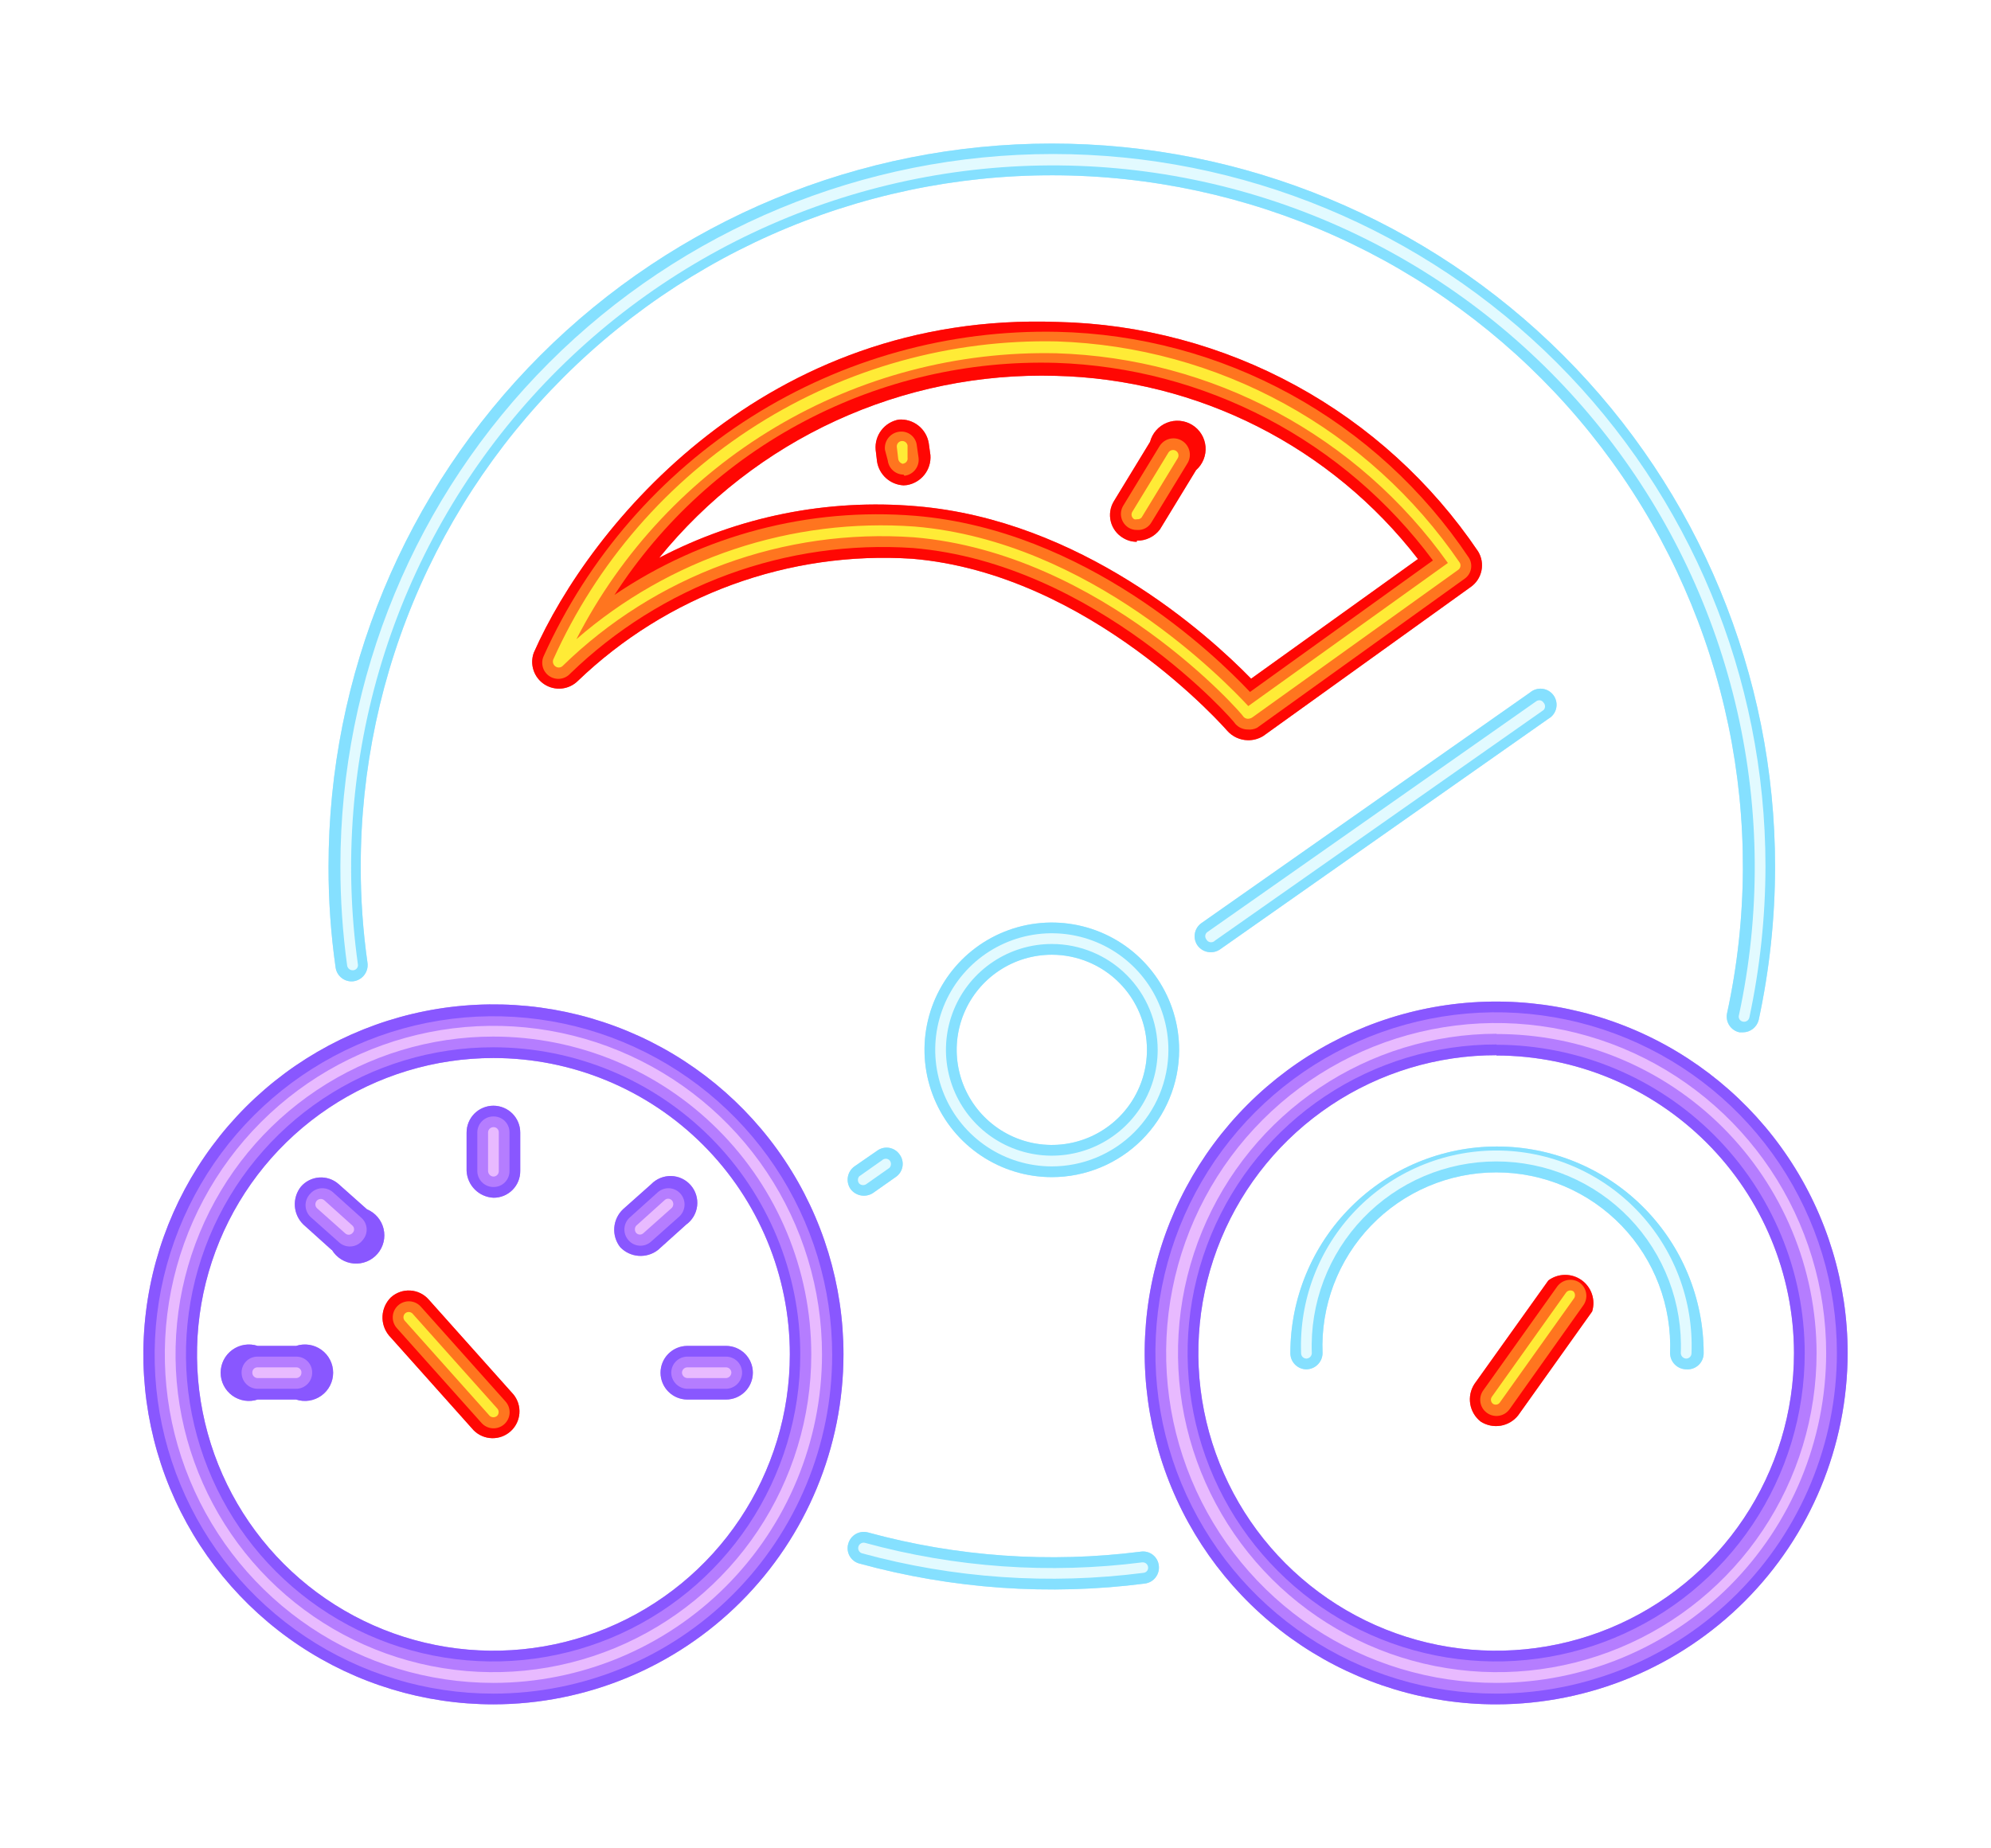 <?xml version="1.0" encoding="UTF-8"?> <svg xmlns="http://www.w3.org/2000/svg" width="1861" height="1728" viewBox="0 0 1861 1728" fill="none"><g opacity="0.64" filter="url(#filter0_f_331_4478)"><path d="M1398.74 1593.44C1333.76 1593.5 1270.21 1574.27 1216.15 1538.21C1162.09 1502.14 1119.95 1450.85 1095.04 1390.83C1070.13 1330.8 1063.59 1264.74 1076.24 1200.99C1088.88 1137.25 1120.15 1078.69 1166.09 1032.72C1212.02 986.745 1270.56 955.43 1334.29 942.733C1398.02 930.035 1464.09 936.526 1524.14 961.383C1584.18 986.24 1635.51 1028.35 1671.62 1082.38C1707.73 1136.41 1727 1199.94 1727 1264.92C1726.93 1351.98 1692.33 1435.46 1630.79 1497.05C1569.26 1558.64 1485.8 1593.3 1398.74 1593.44ZM1398.74 986.537C1343.67 986.484 1289.82 1002.77 1244.01 1033.32C1198.19 1063.88 1162.47 1107.34 1141.36 1158.21C1120.25 1209.07 1114.7 1265.05 1125.41 1319.07C1136.12 1373.09 1162.61 1422.72 1201.54 1461.68C1240.46 1500.64 1290.06 1527.18 1344.07 1537.94C1398.08 1548.7 1454.07 1543.2 1504.95 1522.14C1555.83 1501.08 1599.33 1465.4 1629.93 1419.61C1660.53 1373.83 1676.86 1319.99 1676.86 1264.92C1676.72 1191.2 1647.38 1120.54 1595.25 1068.41C1543.12 1016.29 1472.46 986.94 1398.74 986.801V986.537ZM461.202 1593.44C396.488 1593.44 333.227 1574.25 279.419 1538.3C225.61 1502.35 183.672 1451.24 158.907 1391.46C134.142 1331.67 127.662 1265.88 140.287 1202.41C152.912 1138.94 184.075 1080.63 229.835 1034.87C275.596 989.115 333.897 957.952 397.368 945.327C460.839 932.701 526.629 939.181 586.417 963.946C646.206 988.711 697.307 1030.65 733.261 1084.46C769.214 1138.27 788.405 1201.53 788.405 1266.24C788.335 1353 753.839 1436.18 692.492 1497.53C631.145 1558.88 547.96 1593.37 461.202 1593.44ZM461.202 989.175C406.404 989.175 352.836 1005.42 307.272 1035.87C261.709 1066.31 226.197 1109.59 205.226 1160.21C184.256 1210.84 178.769 1266.55 189.46 1320.29C200.15 1374.04 226.538 1423.41 265.287 1462.16C304.035 1500.91 353.404 1527.29 407.149 1537.98C460.895 1548.68 516.604 1543.19 567.231 1522.22C617.858 1501.25 661.13 1465.73 691.575 1420.17C722.019 1374.61 738.269 1321.04 738.269 1266.24C738.269 1192.76 709.078 1122.29 657.118 1070.33C605.158 1018.37 534.685 989.175 461.202 989.175ZM678.897 1308.46H642.483C635.835 1308.46 629.458 1305.82 624.757 1301.12C620.056 1296.42 617.415 1290.04 617.415 1283.39C617.415 1276.74 620.056 1270.37 624.757 1265.67C629.458 1260.97 635.835 1258.33 642.483 1258.33H678.633C685.282 1258.33 691.658 1260.97 696.359 1265.67C701.06 1270.37 703.702 1276.74 703.702 1283.39C703.702 1290.04 701.06 1296.42 696.359 1301.12C691.658 1305.82 685.282 1308.46 678.633 1308.46H678.897ZM276.755 1308.46H240.869C236.905 1309.76 232.69 1310.11 228.568 1309.47C224.446 1308.82 220.535 1307.21 217.155 1304.77C213.776 1302.32 211.025 1299.11 209.128 1295.39C207.231 1291.68 206.242 1287.57 206.242 1283.39C206.242 1279.22 207.231 1275.11 209.128 1271.39C211.025 1267.68 213.776 1264.47 217.155 1262.02C220.535 1259.57 224.446 1257.96 228.568 1257.32C232.69 1256.68 236.905 1257.02 240.869 1258.33H276.755C280.718 1257.02 284.934 1256.68 289.056 1257.32C293.178 1257.96 297.089 1259.57 300.468 1262.02C303.848 1264.47 306.599 1267.68 308.496 1271.39C310.393 1275.11 311.382 1279.22 311.382 1283.39C311.382 1287.57 310.393 1291.68 308.496 1295.39C306.599 1299.11 303.848 1302.32 300.468 1304.77C297.089 1307.21 293.178 1308.82 289.056 1309.47C284.934 1310.11 280.718 1309.76 276.755 1308.46ZM579.681 1165.97C575.651 1160.8 573.689 1154.32 574.177 1147.78C574.664 1141.25 577.567 1135.12 582.32 1130.61L608.707 1107.13C611.125 1104.63 614.036 1102.66 617.255 1101.35C620.474 1100.04 623.931 1099.41 627.406 1099.5C630.881 1099.6 634.298 1100.41 637.441 1101.9C640.583 1103.39 643.382 1105.51 645.659 1108.14C647.937 1110.76 649.643 1113.83 650.67 1117.16C651.697 1120.48 652.022 1123.98 651.624 1127.43C651.226 1130.88 650.114 1134.22 648.358 1137.22C646.603 1140.22 644.243 1142.82 641.428 1144.86L615.04 1168.61C609.871 1172.64 603.388 1174.6 596.852 1174.11C590.315 1173.63 584.195 1170.72 579.681 1165.97ZM310.003 1168.61L283.616 1144.86C278.902 1140.31 276.049 1134.17 275.61 1127.64C275.171 1121.1 277.178 1114.64 281.241 1109.5C283.387 1106.99 286.013 1104.94 288.963 1103.46C291.913 1101.98 295.129 1101.1 298.422 1100.88C301.715 1100.66 305.019 1101.1 308.14 1102.17C311.262 1103.24 314.138 1104.93 316.6 1107.13L342.987 1130.61C346.839 1132.21 350.256 1134.7 352.959 1137.88C355.661 1141.06 357.572 1144.83 358.535 1148.88C359.498 1152.94 359.486 1157.17 358.499 1161.22C357.512 1165.28 355.578 1169.04 352.857 1172.2C350.135 1175.36 346.703 1177.83 342.843 1179.4C338.982 1180.98 334.802 1181.62 330.646 1181.27C326.49 1180.92 322.477 1179.59 318.934 1177.39C315.392 1175.19 312.422 1172.18 310.267 1168.61H310.003ZM461.202 1119.79C454.657 1119.47 448.465 1116.73 443.832 1112.1C439.198 1107.46 436.454 1101.27 436.134 1094.72V1058.84C436.134 1055.55 436.783 1052.29 438.043 1049.24C439.302 1046.2 441.149 1043.44 443.477 1041.11C445.805 1038.78 448.568 1036.94 451.609 1035.68C454.651 1034.42 457.91 1033.77 461.202 1033.77C464.494 1033.77 467.754 1034.42 470.795 1035.68C473.837 1036.94 476.6 1038.78 478.928 1041.11C481.256 1043.44 483.102 1046.2 484.362 1049.24C485.622 1052.29 486.27 1055.55 486.27 1058.84V1094.72C486.306 1098.03 485.681 1101.3 484.434 1104.36C483.187 1107.42 481.342 1110.19 479.007 1112.53C476.672 1114.86 473.895 1116.71 470.837 1117.96C467.78 1119.2 464.504 1119.83 461.202 1119.79Z" fill="#8957FF"></path><path d="M442.723 1337.22L363.561 1248.56C359.356 1243.47 357.212 1236.98 357.554 1230.39C357.896 1223.79 360.699 1217.56 365.408 1212.93C367.854 1210.72 370.716 1209.02 373.828 1207.92C376.94 1206.83 380.239 1206.37 383.531 1206.57C386.824 1206.76 390.044 1207.61 393.004 1209.07C395.963 1210.53 398.602 1212.56 400.767 1215.05L479.929 1303.71C483.99 1308.7 485.978 1315.05 485.482 1321.47C484.986 1327.88 482.044 1333.85 477.265 1338.16C472.486 1342.46 466.236 1344.77 459.806 1344.59C453.377 1344.42 447.261 1341.78 442.723 1337.22ZM1383.96 1329.04C1378.79 1324.97 1375.33 1319.11 1374.25 1312.62C1373.18 1306.12 1374.57 1299.46 1378.15 1293.94L1447.29 1197.1C1451.76 1193.79 1457.16 1191.98 1462.72 1191.93C1468.28 1191.87 1473.72 1193.58 1478.26 1196.79C1482.79 1200.01 1486.19 1204.58 1487.98 1209.85C1489.76 1215.12 1489.83 1220.82 1488.19 1226.13L1419.05 1323.23C1414.98 1328.4 1409.12 1331.87 1402.63 1332.94C1396.14 1334.01 1389.48 1332.62 1383.96 1329.04ZM1166.26 692.05C1162.61 691.971 1159 691.133 1155.69 689.589C1152.37 688.044 1149.41 685.827 1147 683.078C1147 683.078 1019.55 536.365 852.518 522.38C795.365 518.72 738.077 526.988 684.291 546.658C630.506 566.328 581.399 596.97 540.092 636.637C536.042 640.627 530.755 643.121 525.101 643.711C519.446 644.3 513.759 642.95 508.972 639.882C504.186 636.814 500.584 632.21 498.759 626.825C496.934 621.441 496.994 615.596 498.928 610.25C551.703 490.715 715.304 291.227 988.412 300.991C1066.32 302.71 1142.69 323.088 1211.1 360.415C1279.51 397.743 1337.97 450.931 1381.58 515.519C1384.88 520.895 1386.01 527.325 1384.73 533.501C1383.46 539.677 1379.88 545.136 1374.72 548.767L1180.78 688.092C1176.42 690.792 1171.38 692.167 1166.26 692.05ZM856.739 473.3C1010.05 486.229 1128.26 592.306 1169.43 634.526L1325.38 522.644C1285.25 470.7 1234.03 428.37 1175.46 398.742C1116.89 369.115 1052.45 352.937 986.829 351.39C916.11 349.372 845.878 363.676 781.582 393.192C717.286 422.709 660.656 466.644 616.088 521.588C690.049 482.845 773.557 466.088 856.739 473.3ZM1062.56 506.547C1057.99 506.558 1053.51 505.277 1049.63 502.853C1046.81 501.172 1044.34 498.946 1042.39 496.305C1040.43 493.663 1039.02 490.66 1038.23 487.468C1037.45 484.276 1037.3 480.96 1037.81 477.712C1038.32 474.465 1039.47 471.35 1041.19 468.55L1074.96 413.137C1076 409.142 1077.95 405.444 1080.67 402.342C1083.39 399.24 1086.8 396.819 1090.63 395.275C1094.46 393.73 1098.59 393.104 1102.7 393.447C1106.82 393.79 1110.79 395.093 1114.31 397.251C1117.83 399.409 1120.79 402.361 1122.96 405.872C1125.13 409.382 1126.44 413.352 1126.8 417.463C1127.15 421.574 1126.54 425.712 1125.01 429.543C1123.48 433.374 1121.07 436.793 1117.97 439.524L1084.2 494.937C1081.69 498.287 1078.42 500.991 1074.65 502.826C1070.89 504.661 1066.75 505.575 1062.56 505.492V506.547ZM844.601 453.773C838.551 453.486 832.783 451.127 828.267 447.091C823.75 443.055 820.76 437.588 819.797 431.608L818.478 420.525C817.914 413.968 819.821 407.437 823.824 402.214C827.827 396.99 833.638 393.451 840.116 392.291C846.668 391.804 853.165 393.779 858.338 397.829C863.511 401.88 866.987 407.715 868.086 414.192L869.669 425.539C870.156 432.091 868.181 438.588 864.131 443.761C860.08 448.934 854.245 452.41 847.768 453.509L844.601 453.773Z" fill="#FF0703"></path><path d="M1398.73 1583.41C1335.73 1583.47 1274.12 1564.83 1221.71 1529.87C1169.3 1494.9 1128.44 1445.18 1104.29 1386.98C1080.15 1328.79 1073.8 1264.75 1086.06 1202.95C1098.32 1141.15 1128.63 1084.37 1173.17 1039.8C1217.7 995.235 1274.45 964.875 1336.24 952.564C1398.03 940.254 1462.08 946.546 1520.29 970.644C1578.5 994.742 1628.26 1035.56 1663.27 1087.95C1698.28 1140.33 1716.96 1201.92 1716.96 1264.92C1716.89 1349.32 1683.35 1430.25 1623.69 1489.96C1564.04 1549.67 1483.14 1583.27 1398.73 1583.41ZM1398.73 976.507C1341.68 976.455 1285.89 993.325 1238.43 1024.98C1190.96 1056.64 1153.96 1101.67 1132.09 1154.37C1110.22 1207.06 1104.47 1265.06 1115.57 1321.02C1126.66 1376.99 1154.11 1428.4 1194.44 1468.76C1234.76 1509.13 1286.15 1536.62 1342.1 1547.77C1398.06 1558.92 1456.06 1553.22 1508.78 1531.4C1561.49 1509.58 1606.55 1472.62 1638.26 1425.18C1669.96 1377.75 1686.88 1321.97 1686.88 1264.92C1686.74 1188.54 1656.34 1115.33 1602.33 1061.32C1548.32 1007.31 1475.11 976.91 1398.73 976.77V976.507Z" fill="#B57DFF"></path><path d="M461.187 1583.42C398.56 1583.42 337.339 1564.85 285.267 1530.05C233.195 1495.26 192.609 1445.81 168.643 1387.95C144.677 1330.09 138.406 1266.42 150.624 1205C162.842 1143.57 193 1087.15 237.284 1042.87C281.567 998.583 337.989 968.425 399.412 956.207C460.836 943.989 524.503 950.26 582.362 974.226C640.222 998.192 689.676 1038.78 724.469 1090.85C759.263 1142.92 777.834 1204.14 777.834 1266.77C777.834 1350.75 744.473 1431.29 685.09 1490.67C625.707 1550.06 545.167 1583.42 461.187 1583.42ZM461.187 979.149C404.394 979.097 348.861 995.89 301.614 1027.4C254.367 1058.92 217.529 1103.74 195.759 1156.19C173.989 1208.65 168.266 1266.38 179.314 1322.09C190.361 1377.8 217.684 1428.98 257.824 1469.15C297.964 1509.33 349.119 1536.7 404.817 1547.8C460.515 1558.9 518.253 1553.23 570.728 1531.51C623.203 1509.79 668.056 1472.99 699.614 1425.77C731.172 1378.55 748.017 1323.04 748.017 1266.24C748.017 1190.15 717.806 1117.16 664.022 1063.33C610.239 1009.5 537.283 979.219 461.187 979.149Z" fill="#B57DFF"></path><path d="M461.179 1109.76C457.19 1109.76 453.364 1108.18 450.543 1105.36C447.722 1102.54 446.138 1098.71 446.138 1094.72V1058.84C446.138 1054.85 447.722 1051.02 450.543 1048.2C453.364 1045.38 457.19 1043.79 461.179 1043.79C463.164 1043.76 465.135 1044.12 466.976 1044.87C468.817 1045.61 470.49 1046.72 471.894 1048.12C473.297 1049.52 474.404 1051.2 475.147 1053.04C475.891 1054.88 476.255 1056.85 476.219 1058.84V1094.72C476.255 1096.71 475.891 1098.68 475.147 1100.52C474.404 1102.36 473.297 1104.03 471.894 1105.44C470.49 1106.84 468.817 1107.95 466.976 1108.69C465.135 1109.43 463.164 1109.8 461.179 1109.76Z" fill="#B57DFF"></path><path d="M678.877 1298.44H642.463C638.495 1298.37 634.709 1296.76 631.902 1293.96C629.096 1291.15 627.49 1287.36 627.422 1283.4C627.422 1279.41 629.007 1275.58 631.828 1272.76C634.648 1269.94 638.474 1268.35 642.463 1268.35H678.613C682.602 1268.35 686.428 1269.94 689.249 1272.76C692.07 1275.58 693.654 1279.41 693.654 1283.4C693.589 1287.32 692.019 1291.07 689.269 1293.87C686.519 1296.67 682.799 1298.3 678.877 1298.44Z" fill="#B57DFF"></path><path d="M276.744 1298.43H240.858C236.869 1298.43 233.043 1296.85 230.222 1294.03C227.401 1291.21 225.817 1287.38 225.817 1283.39C225.781 1281.41 226.146 1279.43 226.889 1277.59C227.632 1275.75 228.739 1274.08 230.143 1272.68C231.546 1271.27 233.219 1270.17 235.06 1269.42C236.901 1268.68 238.873 1268.32 240.858 1268.35H276.744C278.729 1268.32 280.701 1268.68 282.542 1269.42C284.383 1270.17 286.056 1271.27 287.459 1272.68C288.863 1274.08 289.97 1275.75 290.713 1277.59C291.456 1279.43 291.821 1281.41 291.785 1283.39C291.785 1287.38 290.2 1291.21 287.38 1294.03C284.559 1296.85 280.733 1298.43 276.744 1298.43Z" fill="#B57DFF"></path><path d="M316.334 1160.95L289.947 1137.47C287.158 1134.61 285.598 1130.78 285.598 1126.78C285.598 1122.79 287.158 1118.95 289.947 1116.1C292.547 1113.1 296.223 1111.26 300.176 1110.96C304.129 1110.67 308.039 1111.94 311.057 1114.51L337.444 1138.26C338.956 1139.53 340.199 1141.09 341.1 1142.84C342.001 1144.6 342.541 1146.52 342.688 1148.48C342.836 1150.45 342.588 1152.43 341.959 1154.3C341.33 1156.17 340.333 1157.89 339.027 1159.37C337.732 1161.1 336.081 1162.52 334.186 1163.56C332.29 1164.59 330.195 1165.2 328.043 1165.35C325.89 1165.5 323.73 1165.19 321.71 1164.43C319.69 1163.67 317.856 1162.48 316.334 1160.95Z" fill="#B57DFF"></path><path d="M587.321 1159.37C584.718 1156.39 583.397 1152.5 583.644 1148.55C583.891 1144.59 585.686 1140.9 588.641 1138.26L615.028 1114.51C618.045 1111.94 621.955 1110.67 625.908 1110.96C629.862 1111.26 633.538 1113.1 636.137 1116.1C638.757 1119.12 640.085 1123.06 639.839 1127.05C639.592 1131.05 637.79 1134.79 634.818 1137.47L608.431 1160.95C606.953 1162.26 605.227 1163.26 603.357 1163.89C601.487 1164.52 599.51 1164.76 597.542 1164.62C595.575 1164.47 593.657 1163.93 591.901 1163.03C590.146 1162.13 588.589 1160.88 587.321 1159.37Z" fill="#B57DFF"></path><path d="M1398.73 1573.39C1337.71 1573.44 1278.04 1555.4 1227.28 1521.53C1176.52 1487.67 1136.94 1439.51 1113.55 1383.15C1090.17 1326.79 1084.02 1264.76 1095.89 1204.91C1107.77 1145.05 1137.12 1090.06 1180.25 1046.9C1223.38 1003.73 1278.35 974.326 1338.19 962.402C1398.03 950.478 1460.07 956.572 1516.45 979.911C1572.83 1003.25 1621.02 1042.79 1654.93 1093.52C1688.83 1144.25 1706.93 1203.9 1706.93 1264.92C1706.86 1346.67 1674.38 1425.05 1616.6 1482.87C1558.82 1540.7 1480.47 1573.25 1398.73 1573.39ZM1398.73 966.483C1339.74 966.639 1282.12 984.275 1233.14 1017.16C1184.17 1050.05 1146.04 1096.72 1123.57 1151.26C1101.1 1205.81 1095.31 1265.79 1106.91 1323.63C1118.52 1381.47 1147 1434.57 1188.77 1476.23C1230.54 1517.89 1283.72 1546.23 1341.59 1557.69C1399.46 1569.14 1459.42 1563.18 1513.91 1540.57C1568.4 1517.96 1614.96 1479.71 1647.72 1430.64C1680.48 1381.58 1697.96 1323.91 1697.96 1264.92C1697.89 1225.7 1690.1 1186.87 1675.02 1150.65C1659.95 1114.44 1637.89 1081.55 1610.1 1053.86C1582.31 1026.17 1549.35 1004.23 1513.08 989.282C1476.81 974.335 1437.96 966.677 1398.73 966.747V966.483Z" fill="#E8BAFF"></path><path d="M461.196 1573.39C400.448 1573.39 341.064 1555.37 290.554 1521.62C240.044 1487.87 200.676 1439.9 177.429 1383.78C154.181 1327.66 148.099 1265.9 159.95 1206.32C171.802 1146.74 201.055 1092.01 244.01 1049.05C286.965 1006.1 341.694 976.844 401.275 964.992C460.855 953.141 522.613 959.223 578.737 982.471C634.861 1005.72 682.83 1045.09 716.58 1095.6C750.33 1146.11 768.344 1205.49 768.344 1266.24C768.274 1347.68 735.892 1425.76 678.306 1483.35C620.719 1540.93 542.636 1573.32 461.196 1573.39ZM461.196 969.118C402.431 969.118 344.986 986.544 296.125 1019.19C247.264 1051.84 209.181 1098.24 186.693 1152.54C164.204 1206.83 158.32 1266.57 169.785 1324.2C181.249 1381.84 209.547 1434.78 251.1 1476.33C292.653 1517.89 345.595 1546.19 403.231 1557.65C460.867 1569.11 520.608 1563.23 574.899 1540.74C629.191 1518.25 675.595 1480.17 708.243 1431.31C740.891 1382.45 758.317 1325 758.317 1266.24C758.247 1187.46 726.921 1111.93 671.215 1056.22C615.509 1000.51 539.976 969.188 461.196 969.118Z" fill="#E8BAFF"></path><path d="M461.201 1100C459.848 1099.93 458.572 1099.35 457.639 1098.37C456.705 1097.38 456.186 1096.08 456.188 1094.72V1058.84C456.188 1057.51 456.716 1056.23 457.656 1055.29C458.596 1054.35 459.871 1053.82 461.201 1053.82C461.87 1053.79 462.538 1053.89 463.164 1054.13C463.79 1054.37 464.358 1054.73 464.831 1055.21C465.305 1055.68 465.673 1056.25 465.911 1056.87C466.15 1057.5 466.253 1058.17 466.215 1058.84V1094.72C466.251 1095.4 466.147 1096.08 465.912 1096.72C465.676 1097.36 465.312 1097.95 464.843 1098.44C464.374 1098.94 463.809 1099.33 463.183 1099.6C462.556 1099.87 461.882 1100 461.201 1100Z" fill="#E8BAFF"></path><path d="M678.874 1288.41H642.459C641.15 1288.34 639.912 1287.79 638.985 1286.87C638.058 1285.94 637.509 1284.7 637.445 1283.39C637.445 1282.06 637.974 1280.79 638.914 1279.85C639.854 1278.91 641.129 1278.38 642.459 1278.38H678.609C679.939 1278.38 681.214 1278.91 682.155 1279.85C683.095 1280.79 683.623 1282.06 683.623 1283.39C683.566 1284.66 683.054 1285.86 682.182 1286.78C681.31 1287.71 680.136 1288.28 678.874 1288.41Z" fill="#E8BAFF"></path><path d="M276.747 1288.41H240.86C239.53 1288.41 238.255 1287.88 237.315 1286.94C236.375 1286 235.846 1284.72 235.846 1283.39C235.808 1282.73 235.911 1282.06 236.15 1281.43C236.388 1280.81 236.756 1280.24 237.23 1279.76C237.703 1279.29 238.271 1278.92 238.897 1278.68C239.522 1278.45 240.191 1278.34 240.86 1278.38H276.747C277.415 1278.34 278.084 1278.45 278.71 1278.68C279.335 1278.92 279.903 1279.29 280.377 1279.76C280.85 1280.24 281.218 1280.81 281.457 1281.43C281.695 1282.06 281.798 1282.73 281.76 1283.39C281.76 1284.72 281.232 1286 280.292 1286.94C279.352 1287.88 278.076 1288.41 276.747 1288.41Z" fill="#E8BAFF"></path><path d="M322.912 1153.3L296.525 1129.82C296.022 1129.38 295.61 1128.85 295.312 1128.26C295.013 1127.67 294.834 1127.02 294.785 1126.36C294.736 1125.7 294.818 1125.04 295.026 1124.41C295.234 1123.78 295.564 1123.19 295.997 1122.69C296.43 1122.19 296.958 1121.78 297.55 1121.48C298.143 1121.18 298.788 1121 299.45 1120.95C300.111 1120.9 300.776 1120.98 301.406 1121.19C302.036 1121.4 302.619 1121.73 303.122 1122.16L329.509 1145.91C329.972 1146.36 330.34 1146.89 330.592 1147.48C330.844 1148.07 330.973 1148.7 330.973 1149.34C330.973 1149.98 330.844 1150.62 330.592 1151.21C330.34 1151.8 329.972 1152.33 329.509 1152.77C328.694 1153.7 327.549 1154.28 326.317 1154.37C325.086 1154.47 323.864 1154.09 322.912 1153.3Z" fill="#E8BAFF"></path><path d="M594.7 1152.77C593.882 1151.82 593.433 1150.6 593.433 1149.34C593.433 1148.08 593.882 1146.87 594.7 1145.91L621.087 1122.16C621.53 1121.7 622.063 1121.33 622.652 1121.08C623.242 1120.83 623.876 1120.7 624.517 1120.7C625.158 1120.7 625.793 1120.83 626.382 1121.08C626.972 1121.33 627.504 1121.7 627.948 1122.16C628.838 1123.14 629.331 1124.41 629.331 1125.73C629.331 1127.04 628.838 1128.32 627.948 1129.29L601.56 1152.77C601.117 1153.24 600.584 1153.6 599.995 1153.86C599.405 1154.11 598.771 1154.24 598.13 1154.24C597.489 1154.24 596.855 1154.11 596.265 1153.86C595.676 1153.6 595.143 1153.24 594.7 1152.77Z" fill="#E8BAFF"></path><path d="M1166.27 682.029C1164.07 682.019 1161.9 681.543 1159.9 680.634C1157.9 679.724 1156.11 678.401 1154.66 676.752C1154.66 675.169 1024.57 526.608 853.316 512.359C794.674 508.401 735.855 516.809 680.671 537.038C625.486 557.266 575.167 588.863 532.975 629.782C530.56 632.429 527.28 634.126 523.725 634.57C520.17 635.013 516.573 634.173 513.583 632.2C510.592 630.227 508.404 627.252 507.411 623.81C506.419 620.367 506.689 616.684 508.171 613.422C549.587 521.353 617.184 443.51 702.537 389.596C787.89 335.681 887.223 308.08 988.155 310.232C1064.53 311.885 1139.38 331.937 1206.36 368.686C1273.33 405.435 1330.46 457.798 1372.88 521.331C1374.92 524.498 1375.64 528.334 1374.91 532.026C1374.17 535.719 1372.02 538.981 1368.92 541.121L1174.98 680.446C1172.29 681.805 1169.26 682.355 1166.27 682.029ZM855.955 482.277C1014.28 495.735 1134.6 611.047 1168.38 646.934L1339.37 523.969C1298.34 468.654 1245.35 423.315 1184.36 391.333C1123.36 359.35 1055.93 341.55 987.1 339.258C905.466 336.882 824.598 355.595 752.307 393.59C680.015 431.584 618.741 487.578 574.403 556.162C657.087 500.159 756.426 474.09 855.955 482.277Z" fill="#FF751F"></path><path d="M1062.82 495.469C1060.04 495.555 1057.28 494.821 1054.91 493.358C1051.53 491.282 1049.1 487.954 1048.16 484.099C1047.22 480.244 1047.85 476.174 1049.9 472.776L1083.67 417.362C1084.69 415.63 1086.05 414.116 1087.65 412.906C1089.26 411.697 1091.09 410.815 1093.04 410.313C1094.99 409.811 1097.02 409.697 1099.01 409.978C1101 410.26 1102.92 410.931 1104.65 411.953C1106.38 412.975 1107.9 414.329 1109.1 415.936C1110.31 417.544 1111.2 419.374 1111.7 421.322C1112.2 423.27 1112.31 425.298 1112.03 427.29C1111.75 429.281 1111.08 431.198 1110.06 432.931L1076.28 488.344C1074.94 490.683 1072.97 492.594 1070.58 493.855C1068.2 495.116 1065.51 495.676 1062.82 495.469Z" fill="#FF751F"></path><path d="M844.59 443.752C840.947 443.716 837.441 442.358 834.723 439.932C832.005 437.505 830.261 434.174 829.814 430.559L827.175 420.532C826.725 416.55 827.856 412.551 830.323 409.393C832.789 406.235 836.396 404.171 840.368 403.644C842.337 403.348 844.345 403.46 846.268 403.973C848.191 404.487 849.988 405.39 851.548 406.628C853.107 407.865 854.395 409.41 855.332 411.166C856.268 412.923 856.834 414.853 856.992 416.837L858.576 427.92C858.834 429.897 858.696 431.906 858.17 433.83C857.645 435.754 856.741 437.554 855.514 439.126C854.286 440.697 852.758 442.009 851.019 442.984C849.279 443.96 847.363 444.58 845.382 444.808L844.59 443.752Z" fill="#FF751F"></path><path d="M1389.75 1320.86C1386.55 1318.54 1384.4 1315.05 1383.76 1311.14C1383.11 1307.24 1384.03 1303.25 1386.32 1300.02L1455.45 1202.91C1457.79 1199.66 1461.3 1197.44 1465.25 1196.75C1469.2 1196.06 1473.26 1196.95 1476.56 1199.22C1479.78 1201.59 1481.93 1205.13 1482.57 1209.07C1483.22 1213.02 1482.29 1217.06 1479.99 1220.33L1410.86 1317.7C1409.68 1319.3 1408.2 1320.65 1406.51 1321.67C1404.81 1322.7 1402.92 1323.38 1400.96 1323.67C1399 1323.97 1397 1323.87 1395.07 1323.39C1393.15 1322.91 1391.34 1322.05 1389.75 1320.86Z" fill="#FF751F"></path><path d="M450.095 1330.36L370.933 1241.7C368.274 1238.73 366.905 1234.82 367.128 1230.83C367.351 1226.85 369.147 1223.12 372.121 1220.46C375.095 1217.8 379.004 1216.43 382.988 1216.65C386.971 1216.88 390.703 1218.67 393.363 1221.65L472.524 1310.31C473.841 1311.78 474.855 1313.5 475.508 1315.36C476.161 1317.23 476.44 1319.2 476.33 1321.18C476.22 1323.15 475.722 1325.08 474.865 1326.86C474.009 1328.64 472.81 1330.23 471.337 1331.55C469.864 1332.87 468.147 1333.88 466.282 1334.53C464.418 1335.19 462.443 1335.47 460.47 1335.36C458.498 1335.25 456.566 1334.75 454.786 1333.89C453.006 1333.03 451.412 1331.84 450.095 1330.36Z" fill="#FF751F"></path><path d="M1166.27 671.997C1165.52 671.973 1164.78 671.798 1164.1 671.48C1163.42 671.162 1162.81 670.71 1162.31 670.15C1162.31 668.567 1030.37 517.104 854.105 502.327C793.936 498.096 733.553 506.655 676.93 527.44C620.306 548.224 568.726 580.764 525.583 622.917C524.647 623.666 523.484 624.075 522.285 624.075C521.086 624.075 519.922 623.666 518.986 622.917C518.04 622.198 517.35 621.195 517.018 620.055C516.685 618.915 516.728 617.698 517.139 616.584C557.74 526.271 624.031 449.91 707.745 397.025C791.46 344.141 888.891 317.073 987.888 319.199C1062.49 321.668 1135.47 341.685 1200.89 377.629C1266.31 413.572 1322.34 464.429 1364.43 526.075C1365.07 527.143 1365.29 528.409 1365.05 529.628C1364.8 530.847 1364.11 531.932 1363.12 532.672L1170.22 670.942C1169.02 671.635 1167.66 671.999 1166.27 671.997ZM855.16 492.3C1019.55 506.285 1145.42 637.166 1166.79 660.123L1353.35 526.339C1311.62 467.622 1256.87 419.366 1193.37 385.351C1129.87 351.337 1059.36 332.488 987.361 330.282C895.035 328.233 803.998 352.216 724.667 399.488C645.335 446.761 580.915 515.412 538.777 597.585C581.985 560.072 632.176 531.46 686.469 513.393C740.763 495.325 798.089 488.157 855.16 492.3Z" fill="#FFEB36"></path><path d="M1062.82 485.442C1061.96 485.706 1061.04 485.706 1060.18 485.442C1059.61 485.114 1059.1 484.675 1058.7 484.153C1058.3 483.63 1058 483.032 1057.83 482.395C1057.66 481.758 1057.61 481.092 1057.7 480.438C1057.79 479.783 1058 479.152 1058.33 478.581L1092.11 423.168C1092.81 422.013 1093.94 421.184 1095.25 420.862C1096.56 420.54 1097.94 420.753 1099.1 421.453C1100.25 422.152 1101.08 423.282 1101.41 424.594C1101.73 425.905 1101.51 427.29 1100.81 428.445L1067.04 483.858C1066.51 484.433 1065.85 484.877 1065.12 485.151C1064.38 485.426 1063.6 485.526 1062.82 485.442Z" fill="#FFEB36"></path><path d="M844.6 433.722C843.388 433.628 842.241 433.138 841.335 432.327C840.429 431.517 839.814 430.431 839.586 429.237L838.267 417.89C838.194 417.231 838.252 416.564 838.439 415.928C838.625 415.291 838.936 414.698 839.353 414.183C839.77 413.668 840.286 413.24 840.869 412.925C841.453 412.61 842.093 412.415 842.753 412.349C844.043 412.197 845.343 412.552 846.376 413.34C847.41 414.128 848.098 415.286 848.294 416.571V427.917C848.406 428.561 848.384 429.222 848.229 429.857C848.074 430.493 847.789 431.089 847.393 431.609C846.996 432.13 846.497 432.562 845.925 432.881C845.354 433.199 844.723 433.395 844.072 433.458L844.6 433.722Z" fill="#FFEB36"></path><path d="M1395.83 1312.68C1395.27 1312.34 1394.79 1311.88 1394.42 1311.34C1394.05 1310.8 1393.79 1310.19 1393.67 1309.54C1393.54 1308.9 1393.55 1308.23 1393.7 1307.59C1393.84 1306.95 1394.12 1306.35 1394.51 1305.82L1463.64 1208.72C1464.02 1208.15 1464.5 1207.67 1465.06 1207.29C1465.62 1206.92 1466.26 1206.66 1466.92 1206.54C1467.59 1206.41 1468.27 1206.43 1468.94 1206.57C1469.6 1206.72 1470.22 1207 1470.77 1207.4C1471.66 1208.37 1472.15 1209.64 1472.15 1210.96C1472.15 1212.28 1471.66 1213.55 1470.77 1214.52L1401.63 1311.63C1400.93 1312.43 1399.97 1312.97 1398.92 1313.17C1397.86 1313.36 1396.77 1313.19 1395.83 1312.68Z" fill="#FFEB36"></path><path d="M457.751 1323.77L378.589 1235.1C378.119 1234.64 377.745 1234.08 377.49 1233.47C377.235 1232.86 377.104 1232.2 377.104 1231.54C377.104 1230.88 377.235 1230.22 377.49 1229.61C377.745 1229 378.119 1228.45 378.589 1227.98C379.519 1227.11 380.745 1226.62 382.02 1226.62C383.294 1226.62 384.521 1227.11 385.45 1227.98L464.612 1316.64C465.082 1317.11 465.456 1317.66 465.711 1318.27C465.966 1318.88 466.097 1319.54 466.097 1320.2C466.097 1320.87 465.966 1321.52 465.711 1322.13C465.456 1322.74 465.082 1323.3 464.612 1323.77C463.656 1324.58 462.439 1325.03 461.182 1325.03C459.924 1325.03 458.707 1324.58 457.751 1323.77Z" fill="#FFEB36"></path><path d="M983.14 1100.53C959.603 1100.53 936.594 1093.55 917.024 1080.47C897.453 1067.4 882.2 1048.81 873.193 1027.06C864.185 1005.32 861.829 981.39 866.421 958.305C871.012 935.22 882.347 914.015 898.99 897.372C915.633 880.728 936.838 869.394 959.923 864.802C983.008 860.21 1006.94 862.567 1028.68 871.574C1050.43 880.582 1069.01 895.835 1082.09 915.405C1095.17 934.976 1102.15 957.984 1102.15 981.522C1102.15 1013.08 1089.61 1043.35 1067.29 1065.67C1044.97 1087.99 1014.7 1100.53 983.14 1100.53ZM983.14 892.597C965.553 892.597 948.36 897.812 933.736 907.583C919.113 917.355 907.715 931.243 900.984 947.492C894.254 963.74 892.493 981.62 895.924 998.87C899.355 1016.12 907.825 1031.96 920.261 1044.4C932.697 1056.84 948.542 1065.31 965.792 1068.74C983.042 1072.17 1000.92 1070.41 1017.17 1063.68C1033.42 1056.95 1047.31 1045.55 1057.08 1030.93C1066.85 1016.3 1072.07 999.109 1072.07 981.522C1072.07 957.937 1062.7 935.319 1046.02 918.642C1029.34 901.965 1006.72 892.597 983.14 892.597Z" fill="#85E0FF"></path><path d="M794.983 1111.61C792.713 1108.31 791.828 1104.25 792.519 1100.3C793.21 1096.36 795.421 1092.84 798.678 1090.5L820.051 1075.73C821.654 1074.58 823.471 1073.76 825.395 1073.32C827.319 1072.88 829.311 1072.83 831.254 1073.18C833.197 1073.52 835.051 1074.25 836.707 1075.32C838.363 1076.4 839.788 1077.79 840.897 1079.42C842.062 1081.01 842.898 1082.81 843.356 1084.72C843.815 1086.64 843.886 1088.62 843.567 1090.57C843.247 1092.51 842.543 1094.37 841.496 1096.03C840.448 1097.7 839.078 1099.14 837.467 1100.27L816.093 1115.31C812.771 1117.51 808.729 1118.36 804.802 1117.67C800.874 1116.98 797.36 1114.82 794.983 1111.61Z" fill="#85E0FF"></path><path d="M1119.29 883.889C1117.03 880.629 1116.16 876.61 1116.85 872.706C1117.54 868.803 1119.74 865.33 1122.98 863.043L1430.13 647.459C1431.73 646.097 1433.59 645.082 1435.6 644.482C1437.61 643.882 1439.72 643.709 1441.8 643.975C1443.89 644.24 1445.89 644.938 1447.68 646.024C1449.48 647.109 1451.03 648.559 1452.23 650.278C1453.43 651.998 1454.26 653.95 1454.66 656.009C1455.07 658.068 1455.03 660.189 1454.57 662.234C1454.1 664.28 1453.21 666.206 1451.96 667.887C1450.7 669.569 1449.11 670.97 1447.28 671.999L1140.4 887.583C1137.1 889.854 1133.04 890.739 1129.09 890.048C1125.14 889.357 1121.62 887.146 1119.29 883.889Z" fill="#85E0FF"></path><path d="M803.168 1461.77C801.267 1461.25 799.489 1460.36 797.937 1459.15C796.385 1457.93 795.092 1456.42 794.133 1454.7C793.174 1452.98 792.569 1451.08 792.353 1449.13C792.138 1447.17 792.316 1445.19 792.877 1443.3C793.397 1441.39 794.287 1439.61 795.496 1438.04C796.706 1436.48 798.211 1435.17 799.926 1434.19C801.642 1433.21 803.533 1432.58 805.493 1432.33C807.453 1432.08 809.442 1432.22 811.348 1432.74C894.305 1455.45 980.93 1461.55 1066.25 1450.69C1068.21 1450.39 1070.22 1450.49 1072.14 1450.99C1074.06 1451.48 1075.86 1452.36 1077.44 1453.56C1079.02 1454.77 1080.33 1456.28 1081.31 1458.01C1082.29 1459.74 1082.91 1461.64 1083.14 1463.62C1083.66 1467.57 1082.59 1471.57 1080.17 1474.74C1077.75 1477.9 1074.16 1479.98 1070.21 1480.5C980.832 1492 890.063 1485.63 803.168 1461.77Z" fill="#85E0FF"></path><path d="M1629.09 965.159H1625.93C1623.98 964.752 1622.14 963.963 1620.5 962.839C1618.86 961.715 1617.46 960.277 1616.38 958.608C1615.3 956.94 1614.56 955.074 1614.21 953.119C1613.85 951.163 1613.89 949.157 1614.32 947.216C1633.6 858.616 1634.01 766.948 1615.53 678.177C1597.05 589.405 1560.09 505.52 1507.04 431.978C1454 358.435 1386.07 296.883 1307.67 251.327C1229.27 205.77 1142.16 177.23 1052 167.562C961.846 157.894 870.663 167.316 784.387 195.214C698.111 223.112 618.675 268.861 551.247 329.486C483.819 390.11 429.91 464.252 393.026 547.086C356.143 629.92 337.112 719.591 337.172 810.266C337.141 840.372 339.257 870.441 343.505 900.246C344.033 904.23 342.973 908.262 340.554 911.471C338.135 914.68 334.55 916.809 330.575 917.398C326.621 917.923 322.62 916.855 319.453 914.43C316.286 912.006 314.212 908.422 313.687 904.468C309.231 873.266 307.027 841.784 307.09 810.266C307.09 630.968 378.316 459.014 505.098 332.232C631.881 205.449 803.835 134.224 983.132 134.224C1162.43 134.224 1334.38 205.449 1461.17 332.232C1587.95 459.014 1659.17 630.968 1659.17 810.266C1659.13 858.432 1654 906.459 1643.87 953.549C1643.05 956.851 1641.15 959.786 1638.47 961.889C1635.8 963.992 1632.5 965.142 1629.09 965.159Z" fill="#85E0FF"></path><path d="M1576.06 1280.23C1572.09 1280.16 1568.31 1278.55 1565.5 1275.75C1562.69 1272.94 1561.09 1269.15 1561.02 1265.19C1561.9 1243.31 1558.35 1221.48 1550.59 1201C1542.83 1180.53 1531 1161.83 1515.84 1146.04C1500.67 1130.25 1482.46 1117.68 1462.32 1109.1C1442.17 1100.52 1420.5 1096.09 1398.61 1096.09C1376.71 1096.09 1355.04 1100.52 1334.89 1109.1C1314.75 1117.68 1296.55 1130.25 1281.38 1146.04C1266.21 1161.83 1254.39 1180.53 1246.62 1201C1238.86 1221.48 1235.31 1243.31 1236.19 1265.19C1236.13 1269.15 1234.52 1272.94 1231.71 1275.75C1228.91 1278.55 1225.12 1280.16 1221.15 1280.23C1217.16 1280.23 1213.34 1278.64 1210.52 1275.82C1207.7 1273 1206.11 1269.18 1206.11 1265.19C1206.08 1213.96 1226.39 1164.82 1262.59 1128.57C1298.79 1092.32 1347.91 1071.93 1399.13 1071.9C1450.36 1071.86 1499.51 1092.18 1535.75 1128.38C1572 1164.58 1592.39 1213.7 1592.42 1264.92C1592.47 1267.04 1592.07 1269.14 1591.24 1271.08C1590.42 1273.03 1589.2 1274.78 1587.66 1276.23C1586.12 1277.67 1584.28 1278.78 1582.29 1279.46C1580.29 1280.15 1578.17 1280.41 1576.06 1280.23Z" fill="#85E0FF"></path><path d="M983.138 1090.5C961.584 1090.5 940.513 1084.11 922.592 1072.13C904.67 1060.16 890.702 1043.14 882.454 1023.22C874.205 1003.31 872.047 981.398 876.252 960.258C880.457 939.118 890.837 919.7 906.078 904.459C921.319 889.218 940.737 878.838 961.877 874.633C983.017 870.428 1004.93 872.587 1024.84 880.835C1044.76 889.084 1061.78 903.052 1073.75 920.973C1085.73 938.895 1092.12 959.965 1092.12 981.519C1092.12 1010.42 1080.64 1038.14 1060.2 1058.58C1039.76 1079.02 1012.04 1090.5 983.138 1090.5ZM983.138 882.566C963.567 882.566 944.435 888.37 928.163 899.243C911.89 910.116 899.207 925.57 891.718 943.651C884.228 961.733 882.269 981.629 886.087 1000.82C889.905 1020.02 899.329 1037.65 913.168 1051.49C927.006 1065.33 944.638 1074.75 963.833 1078.57C983.028 1082.39 1002.92 1080.43 1021.01 1072.94C1039.09 1065.45 1054.54 1052.77 1065.41 1036.49C1076.29 1020.22 1082.09 1001.09 1082.09 981.519C1082.09 955.275 1071.66 930.106 1053.11 911.549C1034.55 892.992 1009.38 882.566 983.138 882.566Z" fill="#E2FAFF"></path><path d="M803.169 1106.6C802.351 1105.64 801.902 1104.43 801.902 1103.17C801.902 1101.91 802.351 1100.7 803.169 1099.74L824.543 1084.7C825.472 1083.83 826.699 1083.34 827.973 1083.34C829.248 1083.34 830.474 1083.83 831.404 1084.7C832.294 1085.67 832.787 1086.94 832.787 1088.26C832.787 1089.58 832.294 1090.85 831.404 1091.82L810.03 1106.86C809.043 1107.65 807.809 1108.05 806.551 1108C805.293 1107.95 804.093 1107.46 803.169 1106.6Z" fill="#E2FAFF"></path><path d="M1127.47 878.083C1127.08 877.555 1126.8 876.952 1126.66 876.312C1126.51 875.672 1126.5 875.008 1126.62 874.364C1126.75 873.719 1127 873.107 1127.38 872.567C1127.75 872.026 1128.23 871.568 1128.79 871.223L1435.94 655.639C1436.46 655.249 1437.07 654.972 1437.71 654.827C1438.35 654.681 1439.01 654.671 1439.65 654.795C1440.3 654.918 1440.91 655.175 1441.45 655.547C1441.99 655.919 1442.45 656.4 1442.8 656.958C1443.67 657.888 1444.15 659.114 1444.15 660.388C1444.15 661.663 1443.67 662.889 1442.8 663.819L1135.65 879.403C1135.09 879.996 1134.39 880.443 1133.62 880.705C1132.84 880.966 1132.02 881.035 1131.21 880.905C1130.4 880.775 1129.64 880.45 1128.99 879.958C1128.34 879.467 1127.81 878.823 1127.47 878.083Z" fill="#E2FAFF"></path><path d="M805.802 1452.27C804.507 1451.88 803.418 1451 802.775 1449.81C802.132 1448.63 801.986 1447.23 802.371 1445.94C802.756 1444.64 803.64 1443.55 804.827 1442.91C806.015 1442.27 807.41 1442.12 808.704 1442.51C892.95 1465.56 980.92 1471.75 1067.56 1460.71C1068.85 1460.56 1070.15 1460.92 1071.19 1461.7C1072.22 1462.49 1072.91 1463.65 1073.11 1464.93C1073.22 1465.58 1073.19 1466.24 1073.04 1466.88C1072.88 1467.51 1072.6 1468.11 1072.2 1468.63C1071.81 1469.15 1071.31 1469.58 1070.74 1469.9C1070.16 1470.22 1069.53 1470.41 1068.88 1470.48C980.847 1481.83 891.434 1475.65 805.802 1452.27Z" fill="#E2FAFF"></path><path d="M1629.09 955.135C1628.43 955.015 1627.8 954.757 1627.25 954.377C1626.69 953.997 1626.23 953.504 1625.88 952.931C1625.53 952.357 1625.31 951.716 1625.22 951.05C1625.14 950.384 1625.2 949.708 1625.4 949.066C1645.63 855.362 1645.08 758.362 1623.78 664.894C1602.48 571.426 1560.96 483.761 1502.13 408.071C1443.3 332.38 1368.6 270.502 1283.28 226.793C1197.96 183.083 1104.1 158.605 1008.3 155.08C912.505 151.555 817.098 169.069 728.798 206.39C640.497 243.711 561.45 299.932 497.219 371.095C432.988 442.258 385.134 526.634 357.027 618.284C328.919 709.934 321.24 806.631 334.53 901.569C334.642 902.213 334.62 902.874 334.465 903.509C334.31 904.144 334.025 904.741 333.629 905.261C333.232 905.781 332.733 906.214 332.162 906.532C331.59 906.85 330.959 907.047 330.308 907.11C328.986 907.268 327.654 906.921 326.577 906.138C325.501 905.355 324.76 904.194 324.503 902.888C320.267 872.109 318.151 841.074 318.17 810.005C318.17 633.367 388.339 463.963 513.241 339.061C638.143 214.159 807.547 143.99 984.185 143.99C1160.82 143.99 1330.23 214.159 1455.13 339.061C1580.03 463.963 1650.2 633.367 1650.2 810.005C1650.12 857.458 1645.08 904.773 1635.16 951.177C1635.03 951.842 1634.78 952.476 1634.4 953.039C1634.02 953.602 1633.54 954.082 1632.97 954.452C1632.4 954.822 1631.77 955.073 1631.1 955.191C1630.43 955.308 1629.75 955.289 1629.09 955.135Z" fill="#E2FAFF"></path><path d="M1576.06 1270.2C1574.75 1270.13 1573.51 1269.58 1572.59 1268.66C1571.66 1267.73 1571.11 1266.49 1571.05 1265.18C1571.96 1241.97 1568.17 1218.81 1559.91 1197.1C1551.65 1175.39 1539.1 1155.56 1523 1138.82C1506.89 1122.07 1487.58 1108.75 1466.2 1099.65C1444.83 1090.55 1421.84 1085.86 1398.61 1085.86C1375.38 1085.86 1352.38 1090.55 1331.01 1099.65C1309.64 1108.75 1290.32 1122.07 1274.22 1138.82C1258.11 1155.56 1245.56 1175.39 1237.3 1197.1C1229.05 1218.81 1225.26 1241.97 1226.17 1265.18C1226.1 1266.49 1225.55 1267.73 1224.63 1268.66C1223.7 1269.58 1222.46 1270.13 1221.15 1270.2C1219.82 1270.2 1218.55 1269.67 1217.61 1268.73C1216.67 1267.79 1216.14 1266.51 1216.14 1265.18C1215.21 1240.64 1219.23 1216.16 1227.98 1193.2C1236.73 1170.25 1250.02 1149.3 1267.06 1131.6C1284.09 1113.91 1304.52 1099.83 1327.13 1090.21C1349.73 1080.6 1374.04 1075.64 1398.61 1075.64C1423.17 1075.64 1447.48 1080.6 1470.08 1090.21C1492.69 1099.83 1513.12 1113.91 1530.16 1131.6C1547.19 1149.3 1560.48 1170.25 1569.23 1193.2C1577.98 1216.16 1582.01 1240.64 1581.07 1265.18C1581.07 1265.84 1580.95 1266.49 1580.69 1267.1C1580.44 1267.71 1580.07 1268.26 1579.61 1268.73C1579.14 1269.19 1578.59 1269.56 1577.98 1269.81C1577.37 1270.07 1576.72 1270.2 1576.06 1270.2Z" fill="#E2FAFF"></path></g><path d="M1398.74 1593.44C1333.76 1593.5 1270.21 1574.27 1216.15 1538.21C1162.09 1502.14 1119.95 1450.85 1095.04 1390.83C1070.13 1330.8 1063.59 1264.74 1076.24 1200.99C1088.88 1137.25 1120.15 1078.69 1166.09 1032.72C1212.02 986.745 1270.56 955.43 1334.29 942.733C1398.02 930.035 1464.09 936.526 1524.14 961.383C1584.18 986.24 1635.51 1028.35 1671.62 1082.38C1707.73 1136.41 1727 1199.94 1727 1264.92C1726.93 1351.98 1692.33 1435.46 1630.79 1497.05C1569.26 1558.64 1485.8 1593.3 1398.74 1593.44ZM1398.74 986.537C1343.67 986.484 1289.82 1002.77 1244.01 1033.32C1198.19 1063.88 1162.47 1107.34 1141.36 1158.21C1120.25 1209.07 1114.7 1265.05 1125.41 1319.07C1136.12 1373.09 1162.61 1422.72 1201.54 1461.68C1240.46 1500.64 1290.06 1527.18 1344.07 1537.94C1398.08 1548.7 1454.07 1543.2 1504.95 1522.14C1555.83 1501.08 1599.33 1465.4 1629.93 1419.61C1660.53 1373.83 1676.86 1319.99 1676.86 1264.92C1676.72 1191.2 1647.38 1120.54 1595.25 1068.41C1543.12 1016.29 1472.46 986.94 1398.74 986.801V986.537ZM461.202 1593.44C396.488 1593.44 333.227 1574.25 279.419 1538.3C225.61 1502.35 183.672 1451.24 158.907 1391.46C134.142 1331.67 127.662 1265.88 140.287 1202.41C152.912 1138.94 184.075 1080.63 229.835 1034.87C275.596 989.115 333.897 957.952 397.368 945.327C460.839 932.701 526.629 939.181 586.417 963.946C646.206 988.711 697.307 1030.65 733.261 1084.46C769.214 1138.27 788.405 1201.53 788.405 1266.24C788.335 1353 753.839 1436.18 692.492 1497.53C631.145 1558.88 547.96 1593.37 461.202 1593.44ZM461.202 989.175C406.404 989.175 352.836 1005.42 307.272 1035.87C261.709 1066.31 226.197 1109.59 205.226 1160.21C184.256 1210.84 178.769 1266.55 189.46 1320.29C200.15 1374.04 226.538 1423.41 265.287 1462.16C304.035 1500.91 353.404 1527.29 407.149 1537.98C460.895 1548.68 516.604 1543.19 567.231 1522.22C617.858 1501.25 661.13 1465.73 691.575 1420.17C722.019 1374.61 738.269 1321.04 738.269 1266.24C738.269 1192.76 709.078 1122.29 657.118 1070.33C605.158 1018.37 534.685 989.175 461.202 989.175ZM678.897 1308.46H642.483C635.835 1308.46 629.458 1305.82 624.757 1301.12C620.056 1296.42 617.415 1290.04 617.415 1283.39C617.415 1276.74 620.056 1270.37 624.757 1265.67C629.458 1260.97 635.835 1258.33 642.483 1258.33H678.633C685.282 1258.33 691.658 1260.97 696.359 1265.67C701.06 1270.37 703.702 1276.74 703.702 1283.39C703.702 1290.04 701.06 1296.42 696.359 1301.12C691.658 1305.82 685.282 1308.46 678.633 1308.46H678.897ZM276.755 1308.46H240.869C236.905 1309.76 232.69 1310.11 228.568 1309.47C224.446 1308.82 220.535 1307.21 217.155 1304.77C213.776 1302.32 211.025 1299.11 209.128 1295.39C207.231 1291.68 206.242 1287.57 206.242 1283.39C206.242 1279.22 207.231 1275.11 209.128 1271.39C211.025 1267.68 213.776 1264.47 217.155 1262.02C220.535 1259.57 224.446 1257.96 228.568 1257.32C232.69 1256.68 236.905 1257.02 240.869 1258.33H276.755C280.718 1257.02 284.934 1256.68 289.056 1257.32C293.178 1257.96 297.089 1259.57 300.468 1262.02C303.848 1264.47 306.599 1267.68 308.496 1271.39C310.393 1275.11 311.382 1279.22 311.382 1283.39C311.382 1287.57 310.393 1291.68 308.496 1295.39C306.599 1299.11 303.848 1302.32 300.468 1304.77C297.089 1307.21 293.178 1308.82 289.056 1309.47C284.934 1310.11 280.718 1309.76 276.755 1308.46ZM579.681 1165.97C575.651 1160.8 573.689 1154.32 574.177 1147.78C574.664 1141.25 577.567 1135.12 582.32 1130.61L608.707 1107.13C611.125 1104.63 614.036 1102.66 617.255 1101.35C620.474 1100.04 623.931 1099.41 627.406 1099.5C630.881 1099.6 634.298 1100.41 637.441 1101.9C640.583 1103.39 643.382 1105.51 645.659 1108.14C647.937 1110.76 649.643 1113.83 650.67 1117.16C651.697 1120.48 652.022 1123.98 651.624 1127.43C651.226 1130.88 650.114 1134.22 648.358 1137.22C646.603 1140.22 644.243 1142.82 641.428 1144.86L615.04 1168.61C609.871 1172.64 603.388 1174.6 596.852 1174.11C590.315 1173.63 584.195 1170.72 579.681 1165.97ZM310.003 1168.61L283.616 1144.86C278.902 1140.31 276.049 1134.17 275.61 1127.64C275.171 1121.1 277.178 1114.64 281.241 1109.5C283.387 1106.99 286.013 1104.94 288.963 1103.46C291.913 1101.98 295.129 1101.1 298.422 1100.88C301.715 1100.66 305.019 1101.1 308.14 1102.17C311.262 1103.24 314.138 1104.93 316.6 1107.13L342.987 1130.61C346.839 1132.21 350.256 1134.7 352.959 1137.88C355.661 1141.06 357.572 1144.83 358.535 1148.88C359.498 1152.94 359.486 1157.17 358.499 1161.22C357.512 1165.28 355.578 1169.04 352.857 1172.2C350.135 1175.36 346.703 1177.83 342.843 1179.4C338.982 1180.98 334.802 1181.62 330.646 1181.27C326.49 1180.92 322.477 1179.59 318.934 1177.39C315.392 1175.19 312.422 1172.18 310.267 1168.61H310.003ZM461.202 1119.79C454.657 1119.47 448.465 1116.73 443.832 1112.1C439.198 1107.46 436.454 1101.27 436.134 1094.72V1058.84C436.134 1055.55 436.783 1052.29 438.043 1049.24C439.302 1046.2 441.149 1043.44 443.477 1041.11C445.805 1038.78 448.568 1036.94 451.609 1035.68C454.651 1034.42 457.91 1033.77 461.202 1033.77C464.494 1033.77 467.754 1034.42 470.795 1035.68C473.837 1036.94 476.6 1038.78 478.928 1041.11C481.256 1043.44 483.102 1046.2 484.362 1049.24C485.622 1052.29 486.27 1055.55 486.27 1058.84V1094.72C486.306 1098.03 485.681 1101.3 484.434 1104.36C483.187 1107.42 481.342 1110.19 479.007 1112.53C476.672 1114.86 473.895 1116.71 470.837 1117.96C467.78 1119.2 464.504 1119.83 461.202 1119.79Z" fill="#8957FF"></path><path d="M442.723 1337.22L363.561 1248.56C359.356 1243.47 357.212 1236.98 357.554 1230.39C357.896 1223.79 360.699 1217.56 365.408 1212.93C367.854 1210.72 370.716 1209.02 373.828 1207.92C376.94 1206.83 380.239 1206.37 383.531 1206.57C386.824 1206.76 390.044 1207.61 393.004 1209.07C395.963 1210.53 398.602 1212.56 400.767 1215.05L479.929 1303.71C483.99 1308.7 485.978 1315.05 485.482 1321.47C484.986 1327.88 482.044 1333.85 477.265 1338.16C472.486 1342.46 466.236 1344.77 459.806 1344.59C453.377 1344.42 447.261 1341.78 442.723 1337.22ZM1383.96 1329.04C1378.79 1324.97 1375.33 1319.11 1374.25 1312.62C1373.18 1306.12 1374.57 1299.46 1378.15 1293.94L1447.29 1197.1C1451.76 1193.79 1457.16 1191.98 1462.72 1191.93C1468.28 1191.87 1473.72 1193.58 1478.26 1196.79C1482.79 1200.01 1486.19 1204.58 1487.98 1209.85C1489.76 1215.12 1489.83 1220.82 1488.19 1226.13L1419.05 1323.23C1414.98 1328.4 1409.12 1331.87 1402.63 1332.94C1396.14 1334.01 1389.48 1332.62 1383.96 1329.04ZM1166.26 692.05C1162.61 691.971 1159 691.133 1155.69 689.589C1152.37 688.044 1149.41 685.827 1147 683.078C1147 683.078 1019.55 536.365 852.518 522.38C795.365 518.72 738.077 526.988 684.291 546.658C630.506 566.328 581.399 596.97 540.092 636.637C536.042 640.627 530.755 643.121 525.101 643.711C519.446 644.3 513.759 642.95 508.972 639.882C504.186 636.814 500.584 632.21 498.759 626.825C496.934 621.441 496.994 615.596 498.928 610.25C551.703 490.715 715.304 291.227 988.412 300.991C1066.32 302.71 1142.69 323.088 1211.1 360.415C1279.51 397.743 1337.97 450.931 1381.58 515.519C1384.88 520.895 1386.01 527.325 1384.73 533.501C1383.46 539.677 1379.88 545.136 1374.72 548.767L1180.78 688.092C1176.42 690.792 1171.38 692.167 1166.26 692.05ZM856.739 473.3C1010.05 486.229 1128.26 592.306 1169.43 634.526L1325.38 522.644C1285.25 470.7 1234.03 428.37 1175.46 398.742C1116.89 369.115 1052.45 352.937 986.829 351.39C916.11 349.372 845.878 363.676 781.582 393.192C717.286 422.709 660.656 466.644 616.088 521.588C690.049 482.845 773.557 466.088 856.739 473.3ZM1062.56 506.547C1057.99 506.558 1053.51 505.277 1049.63 502.853C1046.81 501.172 1044.34 498.946 1042.39 496.305C1040.43 493.663 1039.02 490.66 1038.23 487.468C1037.45 484.276 1037.3 480.96 1037.81 477.712C1038.32 474.465 1039.47 471.35 1041.19 468.55L1074.96 413.137C1076 409.142 1077.95 405.444 1080.67 402.342C1083.39 399.24 1086.8 396.819 1090.63 395.275C1094.46 393.73 1098.59 393.104 1102.7 393.447C1106.82 393.79 1110.79 395.093 1114.31 397.251C1117.83 399.409 1120.79 402.361 1122.96 405.872C1125.13 409.382 1126.44 413.352 1126.8 417.463C1127.15 421.574 1126.54 425.712 1125.01 429.543C1123.48 433.374 1121.07 436.793 1117.97 439.524L1084.2 494.937C1081.69 498.287 1078.42 500.991 1074.65 502.826C1070.89 504.661 1066.75 505.575 1062.56 505.492V506.547ZM844.601 453.773C838.551 453.486 832.783 451.127 828.267 447.091C823.75 443.055 820.76 437.588 819.797 431.608L818.478 420.525C817.914 413.968 819.821 407.437 823.824 402.214C827.827 396.99 833.638 393.451 840.116 392.291C846.668 391.804 853.165 393.779 858.338 397.829C863.511 401.88 866.987 407.715 868.086 414.192L869.669 425.539C870.156 432.091 868.181 438.588 864.131 443.761C860.08 448.934 854.245 452.41 847.768 453.509L844.601 453.773Z" fill="#FF0703"></path><path d="M1398.73 1583.41C1335.73 1583.47 1274.12 1564.83 1221.71 1529.87C1169.3 1494.9 1128.44 1445.18 1104.29 1386.98C1080.15 1328.79 1073.8 1264.75 1086.06 1202.95C1098.32 1141.15 1128.63 1084.37 1173.17 1039.8C1217.7 995.235 1274.45 964.875 1336.24 952.564C1398.03 940.254 1462.08 946.546 1520.29 970.644C1578.5 994.742 1628.26 1035.56 1663.27 1087.95C1698.28 1140.33 1716.96 1201.92 1716.96 1264.92C1716.89 1349.32 1683.35 1430.25 1623.69 1489.96C1564.04 1549.67 1483.14 1583.27 1398.73 1583.41ZM1398.73 976.507C1341.68 976.455 1285.89 993.325 1238.43 1024.98C1190.96 1056.64 1153.96 1101.67 1132.09 1154.37C1110.22 1207.06 1104.47 1265.06 1115.57 1321.02C1126.66 1376.99 1154.11 1428.4 1194.44 1468.76C1234.76 1509.13 1286.15 1536.62 1342.1 1547.77C1398.06 1558.92 1456.06 1553.22 1508.78 1531.4C1561.49 1509.58 1606.55 1472.62 1638.26 1425.18C1669.96 1377.75 1686.88 1321.97 1686.88 1264.92C1686.74 1188.54 1656.34 1115.33 1602.33 1061.32C1548.32 1007.31 1475.11 976.91 1398.73 976.77V976.507Z" fill="#B57DFF"></path><path d="M461.187 1583.42C398.56 1583.42 337.339 1564.85 285.267 1530.05C233.195 1495.26 192.609 1445.81 168.643 1387.95C144.677 1330.09 138.406 1266.42 150.624 1205C162.842 1143.57 193 1087.15 237.284 1042.87C281.567 998.583 337.989 968.425 399.412 956.207C460.836 943.989 524.503 950.26 582.362 974.226C640.222 998.192 689.676 1038.78 724.469 1090.85C759.263 1142.92 777.834 1204.14 777.834 1266.77C777.834 1350.75 744.473 1431.29 685.09 1490.67C625.707 1550.06 545.167 1583.42 461.187 1583.42ZM461.187 979.149C404.394 979.097 348.861 995.89 301.614 1027.4C254.367 1058.92 217.529 1103.74 195.759 1156.19C173.989 1208.65 168.266 1266.38 179.314 1322.09C190.361 1377.8 217.684 1428.98 257.824 1469.15C297.964 1509.33 349.119 1536.7 404.817 1547.8C460.515 1558.9 518.253 1553.23 570.728 1531.51C623.203 1509.79 668.056 1472.99 699.614 1425.77C731.172 1378.55 748.017 1323.04 748.017 1266.24C748.017 1190.15 717.806 1117.16 664.022 1063.33C610.239 1009.5 537.283 979.219 461.187 979.149Z" fill="#B57DFF"></path><path d="M461.179 1109.76C457.19 1109.76 453.364 1108.18 450.543 1105.36C447.722 1102.54 446.138 1098.71 446.138 1094.72V1058.84C446.138 1054.85 447.722 1051.02 450.543 1048.2C453.364 1045.38 457.19 1043.79 461.179 1043.79C463.164 1043.76 465.135 1044.12 466.976 1044.87C468.817 1045.61 470.49 1046.72 471.894 1048.12C473.297 1049.52 474.404 1051.2 475.147 1053.04C475.891 1054.88 476.255 1056.85 476.219 1058.84V1094.72C476.255 1096.71 475.891 1098.68 475.147 1100.52C474.404 1102.36 473.297 1104.03 471.894 1105.44C470.49 1106.84 468.817 1107.95 466.976 1108.69C465.135 1109.43 463.164 1109.8 461.179 1109.76Z" fill="#B57DFF"></path><path d="M678.877 1298.44H642.463C638.495 1298.37 634.709 1296.76 631.902 1293.96C629.096 1291.15 627.49 1287.36 627.422 1283.4C627.422 1279.41 629.007 1275.58 631.828 1272.76C634.648 1269.94 638.474 1268.35 642.463 1268.35H678.613C682.602 1268.35 686.428 1269.94 689.249 1272.76C692.07 1275.58 693.654 1279.41 693.654 1283.4C693.589 1287.32 692.019 1291.07 689.269 1293.87C686.519 1296.67 682.799 1298.3 678.877 1298.44Z" fill="#B57DFF"></path><path d="M276.744 1298.43H240.858C236.869 1298.43 233.043 1296.85 230.222 1294.03C227.401 1291.21 225.817 1287.38 225.817 1283.39C225.781 1281.41 226.146 1279.43 226.889 1277.59C227.632 1275.75 228.739 1274.08 230.143 1272.68C231.546 1271.27 233.219 1270.17 235.06 1269.42C236.901 1268.68 238.873 1268.32 240.858 1268.35H276.744C278.729 1268.32 280.701 1268.68 282.542 1269.42C284.383 1270.17 286.056 1271.27 287.459 1272.68C288.863 1274.08 289.97 1275.75 290.713 1277.59C291.456 1279.43 291.821 1281.41 291.785 1283.39C291.785 1287.38 290.2 1291.21 287.38 1294.03C284.559 1296.85 280.733 1298.43 276.744 1298.43Z" fill="#B57DFF"></path><path d="M316.334 1160.95L289.947 1137.47C287.158 1134.61 285.598 1130.78 285.598 1126.78C285.598 1122.79 287.158 1118.95 289.947 1116.1C292.547 1113.1 296.223 1111.26 300.176 1110.96C304.129 1110.67 308.039 1111.94 311.057 1114.51L337.444 1138.26C338.956 1139.53 340.199 1141.09 341.1 1142.84C342.001 1144.6 342.541 1146.52 342.688 1148.48C342.836 1150.45 342.588 1152.43 341.959 1154.3C341.33 1156.17 340.333 1157.89 339.027 1159.37C337.732 1161.1 336.081 1162.52 334.186 1163.56C332.29 1164.59 330.195 1165.2 328.043 1165.35C325.89 1165.5 323.73 1165.19 321.71 1164.43C319.69 1163.67 317.856 1162.48 316.334 1160.95Z" fill="#B57DFF"></path><path d="M587.321 1159.37C584.718 1156.39 583.397 1152.5 583.644 1148.55C583.891 1144.59 585.686 1140.9 588.641 1138.26L615.028 1114.51C618.045 1111.94 621.955 1110.67 625.908 1110.96C629.862 1111.26 633.538 1113.1 636.137 1116.1C638.757 1119.12 640.085 1123.06 639.839 1127.05C639.592 1131.05 637.79 1134.79 634.818 1137.47L608.431 1160.95C606.953 1162.26 605.227 1163.26 603.357 1163.89C601.487 1164.52 599.51 1164.76 597.542 1164.62C595.575 1164.47 593.657 1163.93 591.901 1163.03C590.146 1162.13 588.589 1160.88 587.321 1159.37Z" fill="#B57DFF"></path><path d="M1398.73 1573.39C1337.71 1573.44 1278.04 1555.4 1227.28 1521.53C1176.52 1487.67 1136.94 1439.51 1113.55 1383.15C1090.17 1326.79 1084.02 1264.76 1095.89 1204.91C1107.77 1145.05 1137.12 1090.06 1180.25 1046.9C1223.38 1003.73 1278.35 974.326 1338.19 962.402C1398.03 950.478 1460.07 956.572 1516.45 979.911C1572.83 1003.25 1621.02 1042.79 1654.93 1093.52C1688.83 1144.25 1706.93 1203.9 1706.93 1264.92C1706.86 1346.67 1674.38 1425.05 1616.6 1482.87C1558.82 1540.7 1480.47 1573.25 1398.73 1573.39ZM1398.73 966.483C1339.74 966.639 1282.12 984.275 1233.14 1017.16C1184.17 1050.05 1146.04 1096.72 1123.57 1151.26C1101.1 1205.81 1095.31 1265.79 1106.91 1323.63C1118.52 1381.47 1147 1434.57 1188.77 1476.23C1230.54 1517.89 1283.72 1546.23 1341.59 1557.69C1399.46 1569.14 1459.42 1563.18 1513.91 1540.57C1568.4 1517.96 1614.96 1479.71 1647.72 1430.64C1680.48 1381.58 1697.96 1323.91 1697.96 1264.92C1697.89 1225.7 1690.1 1186.87 1675.02 1150.65C1659.95 1114.44 1637.89 1081.55 1610.1 1053.86C1582.31 1026.17 1549.35 1004.23 1513.08 989.282C1476.81 974.335 1437.96 966.677 1398.73 966.747V966.483Z" fill="#E8BAFF"></path><path d="M461.196 1573.39C400.448 1573.39 341.064 1555.37 290.554 1521.62C240.044 1487.87 200.676 1439.9 177.429 1383.78C154.181 1327.66 148.099 1265.9 159.95 1206.32C171.802 1146.74 201.055 1092.01 244.01 1049.05C286.965 1006.1 341.694 976.844 401.275 964.992C460.855 953.141 522.613 959.223 578.737 982.471C634.861 1005.72 682.83 1045.09 716.58 1095.6C750.33 1146.11 768.344 1205.49 768.344 1266.24C768.274 1347.68 735.892 1425.76 678.306 1483.35C620.719 1540.93 542.636 1573.32 461.196 1573.39ZM461.196 969.118C402.431 969.118 344.986 986.544 296.125 1019.19C247.264 1051.84 209.181 1098.24 186.693 1152.54C164.204 1206.83 158.32 1266.57 169.785 1324.2C181.249 1381.84 209.547 1434.78 251.1 1476.33C292.653 1517.89 345.595 1546.19 403.231 1557.65C460.867 1569.11 520.608 1563.23 574.899 1540.74C629.191 1518.25 675.595 1480.17 708.243 1431.31C740.891 1382.45 758.317 1325 758.317 1266.24C758.247 1187.46 726.921 1111.93 671.215 1056.22C615.509 1000.51 539.976 969.188 461.196 969.118Z" fill="#E8BAFF"></path><path d="M461.201 1100C459.848 1099.93 458.572 1099.35 457.639 1098.37C456.705 1097.38 456.186 1096.08 456.188 1094.72V1058.84C456.188 1057.51 456.716 1056.23 457.656 1055.29C458.596 1054.35 459.871 1053.82 461.201 1053.82C461.87 1053.79 462.538 1053.89 463.164 1054.13C463.79 1054.37 464.358 1054.73 464.831 1055.21C465.305 1055.68 465.673 1056.25 465.911 1056.87C466.15 1057.5 466.253 1058.17 466.215 1058.84V1094.72C466.251 1095.4 466.147 1096.08 465.912 1096.72C465.676 1097.36 465.312 1097.95 464.843 1098.44C464.374 1098.94 463.809 1099.33 463.183 1099.6C462.556 1099.87 461.882 1100 461.201 1100Z" fill="#E8BAFF"></path><path d="M678.874 1288.41H642.459C641.15 1288.34 639.912 1287.79 638.985 1286.87C638.058 1285.94 637.509 1284.7 637.445 1283.39C637.445 1282.06 637.974 1280.79 638.914 1279.85C639.854 1278.91 641.129 1278.38 642.459 1278.38H678.609C679.939 1278.38 681.214 1278.91 682.155 1279.85C683.095 1280.79 683.623 1282.06 683.623 1283.39C683.566 1284.66 683.054 1285.86 682.182 1286.78C681.31 1287.71 680.136 1288.28 678.874 1288.41Z" fill="#E8BAFF"></path><path d="M276.747 1288.41H240.86C239.53 1288.41 238.255 1287.88 237.315 1286.94C236.375 1286 235.846 1284.72 235.846 1283.39C235.808 1282.73 235.911 1282.06 236.15 1281.43C236.388 1280.81 236.756 1280.24 237.23 1279.76C237.703 1279.29 238.271 1278.92 238.897 1278.68C239.522 1278.45 240.191 1278.34 240.86 1278.38H276.747C277.415 1278.34 278.084 1278.45 278.71 1278.68C279.335 1278.92 279.903 1279.29 280.377 1279.76C280.85 1280.24 281.218 1280.81 281.457 1281.43C281.695 1282.06 281.798 1282.73 281.76 1283.39C281.76 1284.72 281.232 1286 280.292 1286.94C279.352 1287.88 278.076 1288.41 276.747 1288.41Z" fill="#E8BAFF"></path><path d="M322.912 1153.3L296.525 1129.82C296.022 1129.38 295.61 1128.85 295.312 1128.26C295.013 1127.67 294.834 1127.02 294.785 1126.36C294.736 1125.7 294.818 1125.04 295.026 1124.41C295.234 1123.78 295.564 1123.19 295.997 1122.69C296.43 1122.19 296.958 1121.78 297.55 1121.48C298.143 1121.18 298.788 1121 299.45 1120.95C300.111 1120.9 300.776 1120.98 301.406 1121.19C302.036 1121.4 302.619 1121.73 303.122 1122.16L329.509 1145.91C329.972 1146.36 330.34 1146.89 330.592 1147.48C330.844 1148.07 330.973 1148.7 330.973 1149.34C330.973 1149.98 330.844 1150.62 330.592 1151.21C330.34 1151.8 329.972 1152.33 329.509 1152.77C328.694 1153.7 327.549 1154.28 326.317 1154.37C325.086 1154.47 323.864 1154.09 322.912 1153.3Z" fill="#E8BAFF"></path><path d="M594.7 1152.77C593.882 1151.82 593.433 1150.6 593.433 1149.34C593.433 1148.08 593.882 1146.87 594.7 1145.91L621.087 1122.16C621.53 1121.7 622.063 1121.33 622.652 1121.08C623.242 1120.83 623.876 1120.7 624.517 1120.7C625.158 1120.7 625.793 1120.83 626.382 1121.08C626.972 1121.33 627.504 1121.7 627.948 1122.16C628.838 1123.14 629.331 1124.41 629.331 1125.73C629.331 1127.04 628.838 1128.32 627.948 1129.29L601.56 1152.77C601.117 1153.24 600.584 1153.6 599.995 1153.86C599.405 1154.11 598.771 1154.24 598.13 1154.24C597.489 1154.24 596.855 1154.11 596.265 1153.86C595.676 1153.6 595.143 1153.24 594.7 1152.77Z" fill="#E8BAFF"></path><path d="M1166.27 682.029C1164.07 682.019 1161.9 681.543 1159.9 680.634C1157.9 679.724 1156.11 678.401 1154.66 676.752C1154.66 675.169 1024.57 526.608 853.316 512.359C794.674 508.401 735.855 516.809 680.671 537.038C625.486 557.266 575.167 588.863 532.975 629.782C530.56 632.429 527.28 634.126 523.725 634.57C520.17 635.013 516.573 634.173 513.583 632.2C510.592 630.227 508.404 627.252 507.411 623.81C506.419 620.367 506.689 616.684 508.171 613.422C549.587 521.353 617.184 443.51 702.537 389.596C787.89 335.681 887.223 308.08 988.155 310.232C1064.53 311.885 1139.38 331.937 1206.36 368.686C1273.33 405.435 1330.46 457.798 1372.88 521.331C1374.92 524.498 1375.64 528.334 1374.91 532.026C1374.17 535.719 1372.02 538.981 1368.92 541.121L1174.98 680.446C1172.29 681.805 1169.26 682.355 1166.27 682.029ZM855.955 482.277C1014.28 495.735 1134.6 611.047 1168.38 646.934L1339.37 523.969C1298.34 468.654 1245.35 423.315 1184.36 391.333C1123.36 359.35 1055.93 341.55 987.1 339.258C905.466 336.882 824.598 355.595 752.307 393.59C680.015 431.584 618.741 487.578 574.403 556.162C657.087 500.159 756.426 474.09 855.955 482.277Z" fill="#FF751F"></path><path d="M1062.82 495.469C1060.04 495.555 1057.28 494.821 1054.91 493.358C1051.53 491.282 1049.1 487.954 1048.16 484.099C1047.22 480.244 1047.85 476.174 1049.9 472.776L1083.67 417.362C1084.69 415.63 1086.05 414.116 1087.65 412.906C1089.26 411.697 1091.09 410.815 1093.04 410.313C1094.99 409.811 1097.02 409.697 1099.01 409.978C1101 410.26 1102.92 410.931 1104.65 411.953C1106.38 412.975 1107.9 414.329 1109.1 415.936C1110.31 417.544 1111.2 419.374 1111.7 421.322C1112.2 423.27 1112.31 425.298 1112.03 427.29C1111.75 429.281 1111.08 431.198 1110.06 432.931L1076.28 488.344C1074.94 490.683 1072.97 492.594 1070.58 493.855C1068.2 495.116 1065.51 495.676 1062.82 495.469Z" fill="#FF751F"></path><path d="M844.59 443.752C840.947 443.716 837.441 442.358 834.723 439.932C832.005 437.505 830.261 434.174 829.814 430.559L827.175 420.532C826.725 416.55 827.856 412.551 830.323 409.393C832.789 406.235 836.396 404.171 840.368 403.644C842.337 403.348 844.345 403.46 846.268 403.973C848.191 404.487 849.988 405.39 851.548 406.628C853.107 407.865 854.395 409.41 855.332 411.166C856.268 412.923 856.834 414.853 856.992 416.837L858.576 427.92C858.834 429.897 858.696 431.906 858.17 433.83C857.645 435.754 856.741 437.554 855.514 439.126C854.286 440.697 852.758 442.009 851.019 442.984C849.279 443.96 847.363 444.58 845.382 444.808L844.59 443.752Z" fill="#FF751F"></path><path d="M1389.75 1320.86C1386.55 1318.54 1384.4 1315.05 1383.76 1311.14C1383.11 1307.24 1384.03 1303.25 1386.32 1300.02L1455.45 1202.91C1457.79 1199.66 1461.3 1197.44 1465.25 1196.75C1469.2 1196.06 1473.26 1196.95 1476.56 1199.22C1479.78 1201.59 1481.93 1205.13 1482.57 1209.07C1483.22 1213.02 1482.29 1217.06 1479.99 1220.33L1410.86 1317.7C1409.68 1319.3 1408.2 1320.65 1406.51 1321.67C1404.81 1322.7 1402.92 1323.38 1400.96 1323.67C1399 1323.97 1397 1323.87 1395.07 1323.39C1393.15 1322.91 1391.34 1322.05 1389.75 1320.86Z" fill="#FF751F"></path><path d="M450.095 1330.36L370.933 1241.7C368.274 1238.73 366.905 1234.82 367.128 1230.83C367.351 1226.85 369.147 1223.12 372.121 1220.46C375.095 1217.8 379.004 1216.43 382.988 1216.65C386.971 1216.88 390.703 1218.67 393.363 1221.65L472.524 1310.31C473.841 1311.78 474.855 1313.5 475.508 1315.36C476.161 1317.23 476.44 1319.2 476.33 1321.18C476.22 1323.15 475.722 1325.08 474.865 1326.86C474.009 1328.64 472.81 1330.23 471.337 1331.55C469.864 1332.87 468.147 1333.88 466.282 1334.53C464.418 1335.19 462.443 1335.47 460.47 1335.36C458.498 1335.25 456.566 1334.75 454.786 1333.89C453.006 1333.03 451.412 1331.84 450.095 1330.36Z" fill="#FF751F"></path><path d="M1166.27 671.997C1165.52 671.973 1164.78 671.798 1164.1 671.48C1163.42 671.162 1162.81 670.71 1162.31 670.15C1162.31 668.567 1030.37 517.104 854.105 502.327C793.936 498.096 733.553 506.655 676.93 527.44C620.306 548.224 568.726 580.764 525.583 622.917C524.647 623.666 523.484 624.075 522.285 624.075C521.086 624.075 519.922 623.666 518.986 622.917C518.04 622.198 517.35 621.195 517.018 620.055C516.685 618.915 516.728 617.698 517.139 616.584C557.74 526.271 624.031 449.91 707.745 397.025C791.46 344.141 888.891 317.073 987.888 319.199C1062.49 321.668 1135.47 341.685 1200.89 377.629C1266.31 413.572 1322.34 464.429 1364.43 526.075C1365.07 527.143 1365.29 528.409 1365.05 529.628C1364.8 530.847 1364.11 531.932 1363.12 532.672L1170.22 670.942C1169.02 671.635 1167.66 671.999 1166.27 671.997ZM855.16 492.3C1019.55 506.285 1145.42 637.166 1166.79 660.123L1353.35 526.339C1311.62 467.622 1256.87 419.366 1193.37 385.351C1129.87 351.337 1059.36 332.488 987.361 330.282C895.035 328.233 803.998 352.216 724.667 399.488C645.335 446.761 580.915 515.412 538.777 597.585C581.985 560.072 632.176 531.46 686.469 513.393C740.763 495.325 798.089 488.157 855.16 492.3Z" fill="#FFEB36"></path><path d="M1062.82 485.442C1061.96 485.706 1061.04 485.706 1060.18 485.442C1059.61 485.114 1059.1 484.675 1058.7 484.153C1058.3 483.63 1058 483.032 1057.83 482.395C1057.66 481.758 1057.61 481.092 1057.7 480.438C1057.79 479.783 1058 479.152 1058.33 478.581L1092.11 423.168C1092.81 422.013 1093.94 421.184 1095.25 420.862C1096.56 420.54 1097.94 420.753 1099.1 421.453C1100.25 422.152 1101.08 423.282 1101.41 424.594C1101.73 425.905 1101.51 427.29 1100.81 428.445L1067.04 483.858C1066.51 484.433 1065.85 484.877 1065.12 485.151C1064.38 485.426 1063.6 485.526 1062.82 485.442Z" fill="#FFEB36"></path><path d="M844.6 433.722C843.388 433.628 842.241 433.138 841.335 432.327C840.429 431.517 839.814 430.431 839.586 429.237L838.267 417.89C838.194 417.231 838.252 416.564 838.439 415.928C838.625 415.291 838.936 414.698 839.353 414.183C839.77 413.668 840.286 413.24 840.869 412.925C841.453 412.61 842.093 412.415 842.753 412.349C844.043 412.197 845.343 412.552 846.376 413.34C847.41 414.128 848.098 415.286 848.294 416.571V427.917C848.406 428.561 848.384 429.222 848.229 429.857C848.074 430.493 847.789 431.089 847.393 431.609C846.996 432.13 846.497 432.562 845.925 432.881C845.354 433.199 844.723 433.395 844.072 433.458L844.6 433.722Z" fill="#FFEB36"></path><path d="M1395.83 1312.68C1395.27 1312.34 1394.79 1311.88 1394.42 1311.34C1394.05 1310.8 1393.79 1310.19 1393.67 1309.54C1393.54 1308.9 1393.55 1308.23 1393.7 1307.59C1393.84 1306.95 1394.12 1306.35 1394.51 1305.82L1463.64 1208.72C1464.02 1208.15 1464.5 1207.67 1465.06 1207.29C1465.62 1206.92 1466.26 1206.66 1466.92 1206.54C1467.59 1206.41 1468.27 1206.43 1468.94 1206.57C1469.6 1206.72 1470.22 1207 1470.77 1207.4C1471.66 1208.37 1472.15 1209.64 1472.15 1210.96C1472.15 1212.28 1471.66 1213.55 1470.77 1214.52L1401.63 1311.63C1400.93 1312.43 1399.97 1312.97 1398.92 1313.17C1397.86 1313.36 1396.77 1313.19 1395.83 1312.68Z" fill="#FFEB36"></path><path d="M457.751 1323.77L378.589 1235.1C378.119 1234.64 377.745 1234.08 377.49 1233.47C377.235 1232.86 377.104 1232.2 377.104 1231.54C377.104 1230.88 377.235 1230.22 377.49 1229.61C377.745 1229 378.119 1228.45 378.589 1227.98C379.519 1227.11 380.745 1226.62 382.02 1226.62C383.294 1226.62 384.521 1227.11 385.45 1227.98L464.612 1316.64C465.082 1317.11 465.456 1317.66 465.711 1318.27C465.966 1318.88 466.097 1319.54 466.097 1320.2C466.097 1320.87 465.966 1321.52 465.711 1322.13C465.456 1322.74 465.082 1323.3 464.612 1323.77C463.656 1324.58 462.439 1325.03 461.182 1325.03C459.924 1325.03 458.707 1324.58 457.751 1323.77Z" fill="#FFEB36"></path><path d="M983.14 1100.53C959.603 1100.53 936.594 1093.55 917.024 1080.47C897.453 1067.4 882.2 1048.81 873.193 1027.06C864.185 1005.32 861.829 981.39 866.421 958.305C871.012 935.22 882.347 914.015 898.99 897.372C915.633 880.728 936.838 869.394 959.923 864.802C983.008 860.21 1006.94 862.567 1028.68 871.574C1050.43 880.582 1069.01 895.835 1082.09 915.405C1095.17 934.976 1102.15 957.984 1102.15 981.522C1102.15 1013.08 1089.61 1043.35 1067.29 1065.67C1044.97 1087.99 1014.7 1100.53 983.14 1100.53ZM983.14 892.597C965.553 892.597 948.36 897.812 933.736 907.583C919.113 917.355 907.715 931.243 900.984 947.492C894.254 963.74 892.493 981.62 895.924 998.87C899.355 1016.12 907.825 1031.96 920.261 1044.4C932.697 1056.84 948.542 1065.31 965.792 1068.74C983.042 1072.17 1000.92 1070.41 1017.17 1063.68C1033.42 1056.95 1047.31 1045.55 1057.08 1030.93C1066.85 1016.3 1072.07 999.109 1072.07 981.522C1072.07 957.937 1062.7 935.319 1046.02 918.642C1029.34 901.965 1006.72 892.597 983.14 892.597Z" fill="#85E0FF"></path><path d="M794.983 1111.61C792.713 1108.31 791.828 1104.25 792.519 1100.3C793.21 1096.36 795.421 1092.84 798.678 1090.5L820.051 1075.73C821.654 1074.58 823.471 1073.76 825.395 1073.32C827.319 1072.88 829.311 1072.83 831.254 1073.18C833.197 1073.52 835.051 1074.25 836.707 1075.32C838.363 1076.4 839.788 1077.79 840.897 1079.42C842.062 1081.01 842.898 1082.81 843.356 1084.72C843.815 1086.64 843.886 1088.62 843.567 1090.57C843.247 1092.51 842.543 1094.37 841.496 1096.03C840.448 1097.7 839.078 1099.14 837.467 1100.27L816.093 1115.31C812.771 1117.51 808.729 1118.36 804.802 1117.67C800.874 1116.98 797.36 1114.82 794.983 1111.61Z" fill="#85E0FF"></path><path d="M1119.29 883.889C1117.03 880.629 1116.16 876.61 1116.85 872.706C1117.54 868.803 1119.74 865.33 1122.98 863.043L1430.13 647.459C1431.73 646.097 1433.59 645.082 1435.6 644.482C1437.61 643.882 1439.72 643.709 1441.8 643.975C1443.89 644.24 1445.89 644.938 1447.68 646.024C1449.48 647.109 1451.03 648.559 1452.23 650.278C1453.43 651.998 1454.26 653.95 1454.66 656.009C1455.07 658.068 1455.03 660.189 1454.57 662.234C1454.1 664.28 1453.21 666.206 1451.96 667.887C1450.7 669.569 1449.11 670.97 1447.28 671.999L1140.4 887.583C1137.1 889.854 1133.04 890.739 1129.09 890.048C1125.14 889.357 1121.62 887.146 1119.29 883.889Z" fill="#85E0FF"></path><path d="M803.168 1461.77C801.267 1461.25 799.489 1460.36 797.937 1459.15C796.385 1457.93 795.092 1456.42 794.133 1454.7C793.174 1452.98 792.569 1451.08 792.353 1449.13C792.138 1447.17 792.316 1445.19 792.877 1443.3C793.397 1441.39 794.287 1439.61 795.496 1438.04C796.706 1436.48 798.211 1435.17 799.926 1434.19C801.642 1433.21 803.533 1432.58 805.493 1432.33C807.453 1432.08 809.442 1432.22 811.348 1432.74C894.305 1455.45 980.93 1461.55 1066.25 1450.69C1068.21 1450.39 1070.22 1450.49 1072.14 1450.99C1074.06 1451.48 1075.86 1452.36 1077.44 1453.56C1079.02 1454.77 1080.33 1456.28 1081.31 1458.01C1082.29 1459.74 1082.91 1461.64 1083.14 1463.62C1083.66 1467.57 1082.59 1471.57 1080.17 1474.74C1077.75 1477.9 1074.16 1479.98 1070.21 1480.5C980.832 1492 890.063 1485.63 803.168 1461.77Z" fill="#85E0FF"></path><path d="M1629.09 965.159H1625.93C1623.98 964.752 1622.14 963.963 1620.5 962.839C1618.86 961.715 1617.46 960.277 1616.38 958.608C1615.3 956.94 1614.56 955.074 1614.21 953.119C1613.85 951.163 1613.89 949.157 1614.32 947.216C1633.6 858.616 1634.01 766.948 1615.53 678.177C1597.05 589.405 1560.09 505.52 1507.04 431.978C1454 358.435 1386.07 296.883 1307.67 251.327C1229.27 205.77 1142.16 177.23 1052 167.562C961.846 157.894 870.663 167.316 784.387 195.214C698.111 223.112 618.675 268.861 551.247 329.486C483.819 390.11 429.91 464.252 393.026 547.086C356.143 629.92 337.112 719.591 337.172 810.266C337.141 840.372 339.257 870.441 343.505 900.246C344.033 904.23 342.973 908.262 340.554 911.471C338.135 914.68 334.55 916.809 330.575 917.398C326.621 917.923 322.62 916.855 319.453 914.43C316.286 912.006 314.212 908.422 313.687 904.468C309.231 873.266 307.027 841.784 307.09 810.266C307.09 630.968 378.316 459.014 505.098 332.232C631.881 205.449 803.835 134.224 983.132 134.224C1162.43 134.224 1334.38 205.449 1461.17 332.232C1587.95 459.014 1659.17 630.968 1659.17 810.266C1659.13 858.432 1654 906.459 1643.87 953.549C1643.05 956.851 1641.15 959.786 1638.47 961.889C1635.8 963.992 1632.5 965.142 1629.09 965.159Z" fill="#85E0FF"></path><path d="M1576.06 1280.23C1572.09 1280.16 1568.31 1278.55 1565.5 1275.75C1562.69 1272.94 1561.09 1269.15 1561.02 1265.19C1561.9 1243.31 1558.35 1221.48 1550.59 1201C1542.83 1180.53 1531 1161.83 1515.84 1146.04C1500.67 1130.25 1482.46 1117.68 1462.32 1109.1C1442.17 1100.52 1420.5 1096.09 1398.61 1096.09C1376.71 1096.09 1355.04 1100.52 1334.89 1109.1C1314.75 1117.68 1296.55 1130.25 1281.38 1146.04C1266.21 1161.83 1254.39 1180.53 1246.62 1201C1238.86 1221.48 1235.31 1243.31 1236.19 1265.19C1236.13 1269.15 1234.52 1272.94 1231.71 1275.75C1228.91 1278.55 1225.12 1280.16 1221.15 1280.23C1217.16 1280.23 1213.34 1278.64 1210.52 1275.82C1207.7 1273 1206.11 1269.18 1206.11 1265.19C1206.08 1213.96 1226.39 1164.82 1262.59 1128.57C1298.79 1092.32 1347.91 1071.93 1399.13 1071.9C1450.36 1071.86 1499.51 1092.18 1535.75 1128.38C1572 1164.58 1592.39 1213.7 1592.42 1264.92C1592.47 1267.04 1592.07 1269.14 1591.24 1271.08C1590.42 1273.03 1589.2 1274.78 1587.66 1276.23C1586.12 1277.67 1584.28 1278.78 1582.29 1279.46C1580.29 1280.15 1578.17 1280.41 1576.06 1280.23Z" fill="#85E0FF"></path><path d="M983.138 1090.5C961.584 1090.5 940.513 1084.11 922.592 1072.13C904.67 1060.16 890.702 1043.14 882.454 1023.22C874.205 1003.31 872.047 981.398 876.252 960.258C880.457 939.118 890.837 919.7 906.078 904.459C921.319 889.218 940.737 878.838 961.877 874.633C983.017 870.428 1004.93 872.587 1024.84 880.835C1044.76 889.084 1061.78 903.052 1073.75 920.973C1085.73 938.895 1092.12 959.965 1092.12 981.519C1092.12 1010.42 1080.64 1038.14 1060.2 1058.58C1039.76 1079.02 1012.04 1090.5 983.138 1090.5ZM983.138 882.566C963.567 882.566 944.435 888.37 928.163 899.243C911.89 910.116 899.207 925.57 891.718 943.651C884.228 961.733 882.269 981.629 886.087 1000.82C889.905 1020.02 899.329 1037.65 913.168 1051.49C927.006 1065.33 944.638 1074.75 963.833 1078.57C983.028 1082.39 1002.92 1080.43 1021.01 1072.94C1039.09 1065.45 1054.54 1052.77 1065.41 1036.49C1076.29 1020.22 1082.09 1001.09 1082.09 981.519C1082.09 955.275 1071.66 930.106 1053.11 911.549C1034.55 892.992 1009.38 882.566 983.138 882.566Z" fill="#E2FAFF"></path><path d="M803.169 1106.6C802.351 1105.64 801.902 1104.43 801.902 1103.17C801.902 1101.91 802.351 1100.7 803.169 1099.74L824.543 1084.7C825.472 1083.83 826.699 1083.34 827.973 1083.34C829.248 1083.34 830.474 1083.83 831.404 1084.7C832.294 1085.67 832.787 1086.94 832.787 1088.26C832.787 1089.58 832.294 1090.85 831.404 1091.82L810.03 1106.86C809.043 1107.65 807.809 1108.05 806.551 1108C805.293 1107.95 804.093 1107.46 803.169 1106.6Z" fill="#E2FAFF"></path><path d="M1127.47 878.083C1127.08 877.555 1126.8 876.952 1126.66 876.312C1126.51 875.672 1126.5 875.008 1126.62 874.364C1126.75 873.719 1127 873.107 1127.38 872.567C1127.75 872.026 1128.23 871.568 1128.79 871.223L1435.94 655.639C1436.46 655.249 1437.07 654.972 1437.71 654.827C1438.35 654.681 1439.01 654.671 1439.65 654.795C1440.3 654.918 1440.91 655.175 1441.45 655.547C1441.99 655.919 1442.45 656.4 1442.8 656.958C1443.67 657.888 1444.15 659.114 1444.15 660.388C1444.15 661.663 1443.67 662.889 1442.8 663.819L1135.65 879.403C1135.09 879.996 1134.39 880.443 1133.62 880.705C1132.84 880.966 1132.02 881.035 1131.21 880.905C1130.4 880.775 1129.64 880.45 1128.99 879.958C1128.34 879.467 1127.81 878.823 1127.47 878.083Z" fill="#E2FAFF"></path><path d="M805.802 1452.27C804.507 1451.88 803.418 1451 802.775 1449.81C802.132 1448.63 801.986 1447.23 802.371 1445.94C802.756 1444.64 803.64 1443.55 804.827 1442.91C806.015 1442.27 807.41 1442.12 808.704 1442.51C892.95 1465.56 980.92 1471.75 1067.56 1460.71C1068.85 1460.56 1070.15 1460.92 1071.19 1461.7C1072.22 1462.49 1072.91 1463.65 1073.11 1464.93C1073.22 1465.58 1073.19 1466.24 1073.04 1466.88C1072.88 1467.51 1072.6 1468.11 1072.2 1468.63C1071.81 1469.15 1071.31 1469.58 1070.74 1469.9C1070.16 1470.22 1069.53 1470.41 1068.88 1470.48C980.847 1481.83 891.434 1475.65 805.802 1452.27Z" fill="#E2FAFF"></path><path d="M1629.09 955.135C1628.43 955.015 1627.8 954.757 1627.25 954.377C1626.69 953.997 1626.23 953.504 1625.88 952.931C1625.53 952.357 1625.31 951.716 1625.22 951.05C1625.14 950.384 1625.2 949.708 1625.4 949.066C1645.63 855.362 1645.08 758.362 1623.78 664.894C1602.48 571.426 1560.96 483.761 1502.13 408.071C1443.3 332.38 1368.6 270.502 1283.28 226.793C1197.96 183.083 1104.1 158.605 1008.3 155.08C912.505 151.555 817.098 169.069 728.798 206.39C640.497 243.711 561.45 299.932 497.219 371.095C432.988 442.258 385.134 526.634 357.027 618.284C328.919 709.934 321.24 806.631 334.53 901.569C334.642 902.213 334.62 902.874 334.465 903.509C334.31 904.144 334.025 904.741 333.629 905.261C333.232 905.781 332.733 906.214 332.162 906.532C331.59 906.85 330.959 907.047 330.308 907.11C328.986 907.268 327.654 906.921 326.577 906.138C325.501 905.355 324.76 904.194 324.503 902.888C320.267 872.109 318.151 841.074 318.17 810.005C318.17 633.367 388.339 463.963 513.241 339.061C638.143 214.159 807.547 143.99 984.185 143.99C1160.82 143.99 1330.23 214.159 1455.13 339.061C1580.03 463.963 1650.2 633.367 1650.2 810.005C1650.12 857.458 1645.08 904.773 1635.16 951.177C1635.03 951.842 1634.78 952.476 1634.4 953.039C1634.02 953.602 1633.54 954.082 1632.97 954.452C1632.4 954.822 1631.77 955.073 1631.1 955.191C1630.43 955.308 1629.75 955.289 1629.09 955.135Z" fill="#E2FAFF"></path><path d="M1576.06 1270.2C1574.75 1270.13 1573.51 1269.58 1572.59 1268.66C1571.66 1267.73 1571.11 1266.49 1571.05 1265.18C1571.96 1241.97 1568.17 1218.81 1559.91 1197.1C1551.65 1175.39 1539.1 1155.56 1523 1138.82C1506.89 1122.07 1487.58 1108.75 1466.2 1099.65C1444.83 1090.55 1421.84 1085.86 1398.61 1085.86C1375.38 1085.86 1352.38 1090.55 1331.01 1099.65C1309.64 1108.75 1290.32 1122.07 1274.22 1138.82C1258.11 1155.56 1245.56 1175.39 1237.3 1197.1C1229.05 1218.81 1225.26 1241.97 1226.17 1265.18C1226.1 1266.49 1225.55 1267.73 1224.63 1268.66C1223.7 1269.58 1222.46 1270.13 1221.15 1270.2C1219.82 1270.2 1218.55 1269.67 1217.61 1268.73C1216.67 1267.79 1216.14 1266.51 1216.14 1265.18C1215.21 1240.64 1219.23 1216.16 1227.98 1193.2C1236.73 1170.25 1250.02 1149.3 1267.06 1131.6C1284.09 1113.91 1304.52 1099.83 1327.13 1090.21C1349.73 1080.6 1374.04 1075.64 1398.61 1075.64C1423.17 1075.64 1447.48 1080.6 1470.08 1090.21C1492.69 1099.83 1513.12 1113.91 1530.16 1131.6C1547.19 1149.3 1560.48 1170.25 1569.23 1193.2C1577.98 1216.16 1582.01 1240.64 1581.07 1265.18C1581.07 1265.84 1580.95 1266.49 1580.69 1267.1C1580.44 1267.71 1580.07 1268.26 1579.61 1268.73C1579.14 1269.19 1578.59 1269.56 1577.98 1269.81C1577.37 1270.07 1576.72 1270.2 1576.06 1270.2Z" fill="#E2FAFF"></path><defs><filter id="filter0_f_331_4478" x="0" y="0.224" width="1861" height="1727.22" filterUnits="userSpaceOnUse" color-interpolation-filters="sRGB"><feFlood flood-opacity="0" result="BackgroundImageFix"></feFlood><feBlend mode="normal" in="SourceGraphic" in2="BackgroundImageFix" result="shape"></feBlend><feGaussianBlur stdDeviation="67" result="effect1_foregroundBlur_331_4478"></feGaussianBlur></filter></defs></svg> 